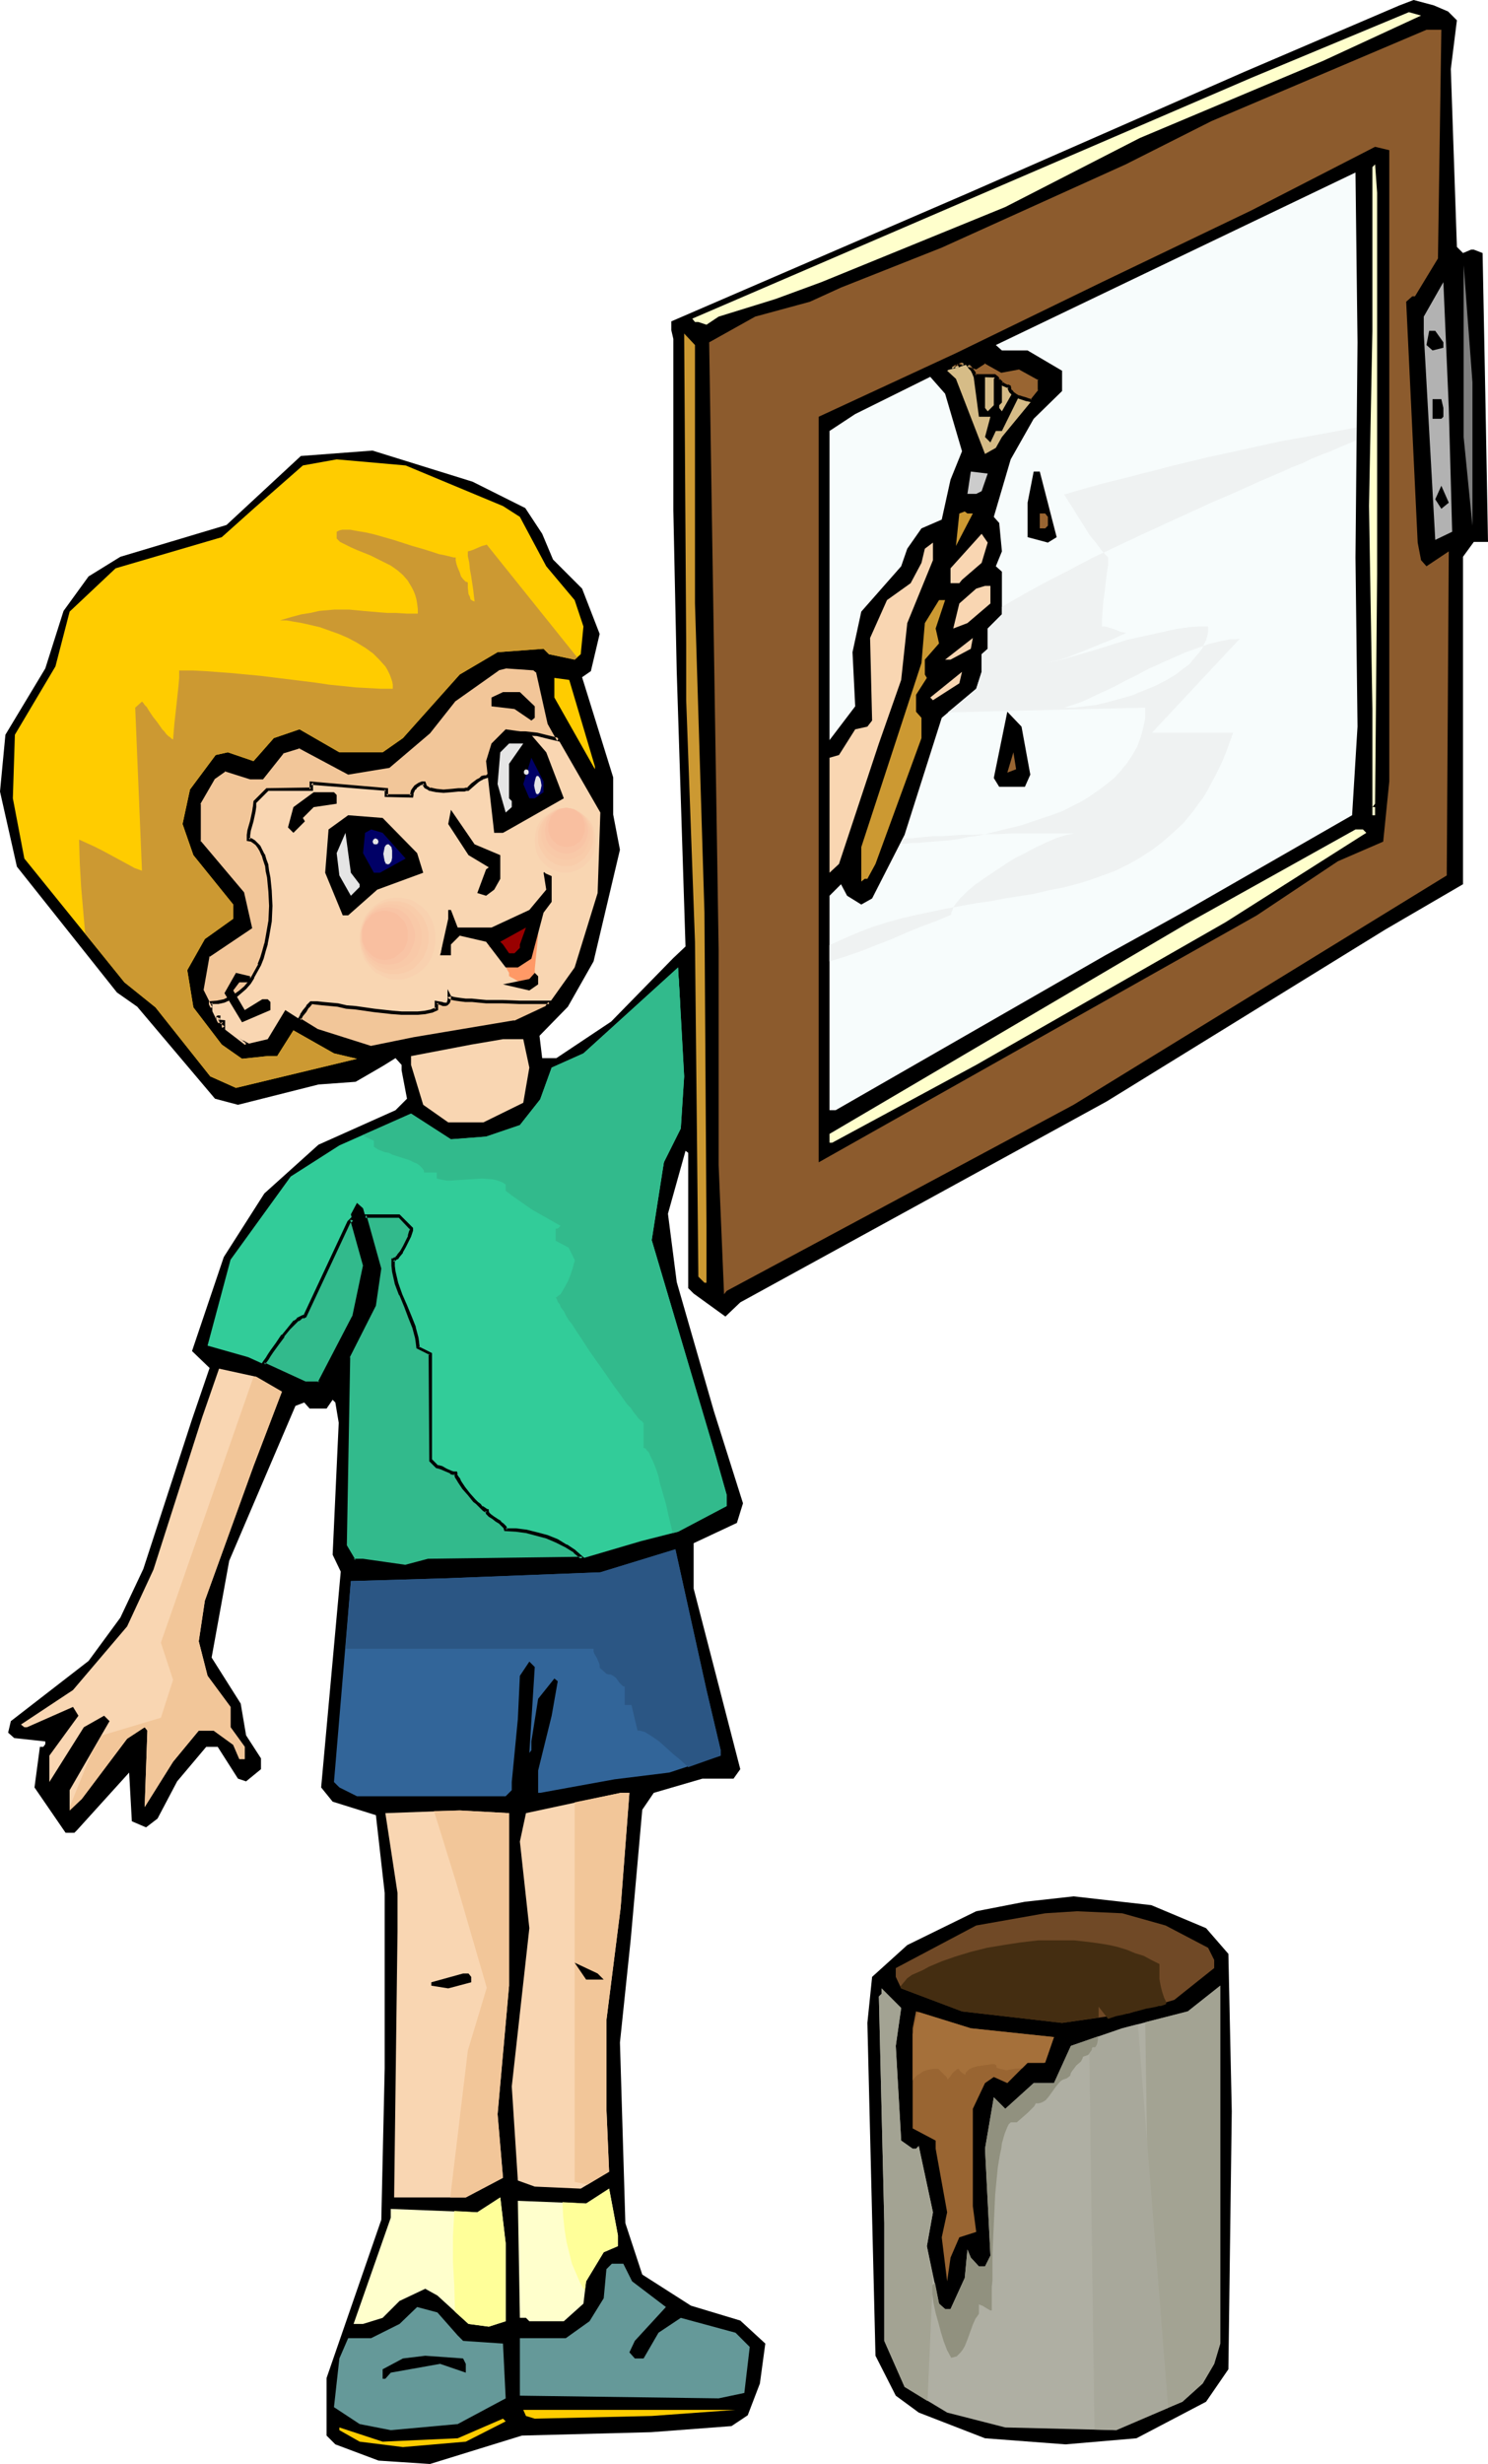 <?xml version="1.0" encoding="UTF-8" standalone="no"?>
<svg
   version="1.0"
   width="94.097mm"
   height="155.711mm"
   id="svg107"
   sodipodi:docname="Kid Painting 4.wmf"
   xmlns:inkscape="http://www.inkscape.org/namespaces/inkscape"
   xmlns:sodipodi="http://sodipodi.sourceforge.net/DTD/sodipodi-0.dtd"
   xmlns="http://www.w3.org/2000/svg"
   xmlns:svg="http://www.w3.org/2000/svg">
  <sodipodi:namedview
     id="namedview107"
     pagecolor="#ffffff"
     bordercolor="#000000"
     borderopacity="0.25"
     inkscape:showpageshadow="2"
     inkscape:pageopacity="0.0"
     inkscape:pagecheckerboard="0"
     inkscape:deskcolor="#d1d1d1"
     inkscape:document-units="mm" />
  <defs
     id="defs1">
    <pattern
       id="WMFhbasepattern"
       patternUnits="userSpaceOnUse"
       width="6"
       height="6"
       x="0"
       y="0" />
  </defs>
  <path
     style="fill:#000000;fill-opacity:1;fill-rule:evenodd;stroke:none"
     d="m 346.107,2.747 2.101,2.101 -1.454,11.635 1.454,42.498 1.454,1.454 1.939,-0.808 h 0.646 l 2.101,0.808 0.646,33.449 0.646,35.55 h -3.393 l -2.585,3.555 v 78.21 l -18.582,10.827 -66.571,41.044 -87.577,47.993 -3.555,3.393 -7.594,-5.494 -1.293,-1.293 v -32.318 l -0.646,-0.485 -4.201,15.028 2.101,16.321 8.887,30.864 6.948,21.976 -1.454,4.686 -10.341,4.848 v 10.827 l 11.149,43.145 -1.616,2.262 h -7.433 l -11.634,3.393 -2.747,4.04 -2.747,30.864 -2.585,24.723 1.293,43.145 4.04,12.281 11.634,7.433 11.795,3.555 5.979,5.494 -1.293,9.534 -2.908,7.595 -3.878,2.585 -19.228,1.454 -30.862,0.808 -21.975,6.787 -12.28,-0.808 -10.341,-3.878 -2.101,-2.101 v -13.735 l 13.088,-37.812 0.808,-36.196 v -41.852 l -2.101,-18.583 -10.341,-3.232 -2.747,-3.393 4.686,-51.548 -1.939,-4.04 1.454,-31.51 -0.808,-4.848 -0.646,-0.646 -1.454,2.101 h -4.04 l -1.293,-1.454 -2.101,0.808 -15.835,37.004 -4.201,23.108 6.948,10.988 1.293,7.595 3.555,5.494 v 2.585 l -3.555,2.909 -1.939,-0.646 -4.847,-7.595 h -2.747 l -6.948,8.241 -4.686,8.888 -2.747,2.101 -3.393,-1.454 -0.646,-11.635 -12.442,13.735 -0.646,0.646 h -2.101 l -7.433,-10.827 1.293,-9.695 h 0.808 l 0.485,-0.646 v -0.646 l -7.433,-0.808 -1.454,-1.293 0.646,-2.747 18.582,-14.382 7.594,-10.342 5.494,-11.635 11.634,-35.712 4.201,-12.281 -4.201,-4.04 7.594,-22.461 9.695,-15.19 12.927,-11.635 18.42,-8.241 2.747,-2.747 -1.293,-6.787 v -1.293 l -1.454,-1.616 -2.585,1.616 -0.808,0.485 -6.14,3.555 -8.887,0.646 -19.228,4.848 -5.494,-1.454 L 32.801,240.448 27.954,237.054 4.04,206.998 0,189.062 l 1.293,-13.574 9.533,-15.836 4.363,-13.735 5.979,-8.241 7.594,-4.686 25.368,-7.595 17.774,-16.482 17.128,-1.293 23.914,7.433 12.603,6.302 4.04,6.14 2.585,6.14 6.948,6.948 4.201,10.827 -2.101,8.888 -2.101,1.454 7.433,23.915 v 8.888 l 1.616,8.403 -6.302,26.663 -6.14,10.827 -6.786,6.948 0.646,5.333 h 3.393 l 13.088,-8.726 14.865,-15.19 2.908,-2.747 -2.101,-65.768 -0.808,-38.459 V 80.957 l -0.485,-2.101 V 76.756 L 231.546,46.053 297.471,17.129 334.473,1.293 337.866,0 342.714,1.293 Z"
     id="path1" />
  <path
     style="fill:#ffffcc;fill-opacity:1;fill-rule:evenodd;stroke:none"
     d="m 316.215,14.543 -43.789,18.421 -32.155,16.482 -43.95,17.937 -10.988,4.04 -13.573,4.201 -2.908,1.939 -1.939,-0.646 h -0.808 l -0.646,-0.808 133.628,-57.526 37.648,-15.674 2.908,0.808 z"
     id="path2" />
  <path
     style="fill:#8c5b2d;fill-opacity:1;fill-rule:evenodd;stroke:none"
     d="m 343.683,61.728 -5.494,9.049 h -0.646 l -1.454,1.293 2.747,57.526 0.808,4.201 1.293,1.454 5.332,-3.555 -0.485,77.402 -89.193,54.779 -82.891,44.438 -0.646,0.808 -1.293,-30.864 v -51.386 l -2.262,-145.109 10.988,-6.14 13.088,-3.555 7.433,-3.393 24.076,-9.534 L 269.033,39.267 289.554,28.925 340.937,7.11 h 3.555 z"
     id="path3" />
  <path
     style="fill:#000000;fill-opacity:1;fill-rule:evenodd;stroke:none"
     d="m 332.05,118.608 v 68.03 l -1.454,14.382 -10.826,4.686 -19.39,12.927 -104.705,58.981 V 99.54 l 32.801,-15.19 34.902,-16.967 35.709,-17.129 29.569,-15.19 3.393,0.808 z"
     id="path4" />
  <path
     style="fill:#ffffcc;fill-opacity:1;fill-rule:evenodd;stroke:none"
     d="m 329.141,116.669 v 20.522 l -0.485,54.779 -0.646,0.808 h 0.646 v 1.939 H 328.01 V 169.347 L 327.202,120.87 328.01,79.018 V 39.913 l 0.646,-0.646 0.485,6.787 z"
     id="path5" />
  <path
     style="fill:#f7fcfc;fill-opacity:1;fill-rule:evenodd;stroke:none"
     d="m 323.97,133.151 0.485,40.398 -1.293,21.168 -40.557,23.269 -18.42,10.18 -64.471,37.004 h -1.454 v -51.224 l 2.747,-2.747 1.454,2.747 3.393,2.101 2.585,-1.454 7.756,-15.19 8.887,-27.955 8.241,-6.948 1.293,-4.04 v -4.201 l 1.454,-1.293 v -4.848 l 3.393,-3.393 v -10.18 l -1.454,-1.293 1.454,-3.555 -0.646,-6.787 -1.293,-1.454 4.04,-13.735 5.494,-9.695 6.786,-6.625 v -4.848 l -8.241,-4.848 h -6.14 l -1.454,-1.293 39.749,-19.068 46.212,-22.138 0.485,40.559 z"
     id="path6" />
  <path
     style="fill:#7f7f7f;fill-opacity:1;fill-rule:evenodd;stroke:none"
     d="m 351.924,125.556 -2.101,-21.168 V 63.344 l 2.101,27.955 z"
     id="path7" />
  <path
     style="fill:#b2b2b2;fill-opacity:1;fill-rule:evenodd;stroke:none"
     d="m 347.077,127.011 -4.04,1.939 -2.747,-49.285 v -4.04 l 4.686,-8.241 1.293,30.056 z"
     id="path8" />
  <path
     style="fill:#000000;fill-opacity:1;fill-rule:evenodd;stroke:none"
     d="m 344.976,81.765 v 1.293 l -2.585,0.646 -1.454,-1.293 0.646,-3.393 h 1.454 z"
     id="path9" />
  <path
     style="fill:#cc9932;fill-opacity:1;fill-rule:evenodd;stroke:none"
     d="m 166.106,124.102 v 20.037 l 2.262,73.847 0.485,74.655 v 13.735 h -0.485 l -1.454,-1.454 -0.808,-79.988 -2.101,-57.688 v -13.574 l -0.485,-74.009 2.585,2.747 z"
     id="path10" />
  <path
     style="fill:#d6bc87;fill-opacity:1;fill-rule:evenodd;stroke:none"
     d="m 235.424,86.451 4.04,2.101 4.201,-0.808 4.847,2.747 v 2.909 l -9.049,10.988 -1.454,2.585 -2.585,1.454 -6.948,-17.937 -2.101,-1.939 2.908,-2.101 4.04,1.293 z"
     id="path11" />
  <path
     style="fill:#000000;fill-opacity:1;fill-rule:evenodd;stroke:none"
     d="m 235.424,90.006 v 7.433 l 0.646,0.808 1.454,-1.454 v -6.302 l 0.485,-0.485 h 1.454 v 6.14 l -0.646,0.646 v 0.646 l 0.646,0.808 4.686,-8.241 h 0.808 l 0.646,0.485 -6.14,12.443 h -1.454 l -1.293,2.747 -1.293,-1.293 1.293,-4.848 h -2.747 l -1.454,-10.988 h 1.454 z"
     id="path12" />
  <path
     style="fill:#f7fcfc;fill-opacity:1;fill-rule:evenodd;stroke:none"
     d="m 229.93,107.781 -2.747,6.787 -2.101,9.534 -4.847,2.101 -3.393,4.848 -1.454,4.201 -9.533,10.827 -2.101,9.695 0.646,12.927 -6.14,8.08 v -73.847 l 6.14,-4.04 17.936,-8.888 3.555,4.04 z"
     id="path13" />
  <path
     style="fill:#000000;fill-opacity:1;fill-rule:evenodd;stroke:none"
     d="m 344.976,97.439 v 2.101 l -0.485,0.485 h -2.101 v -4.686 h 2.101 z"
     id="path14" />
  <path
     style="fill:#ffcc00;fill-opacity:1;fill-rule:evenodd;stroke:none"
     d="m 120.216,120.87 4.04,2.585 6.302,11.796 6.786,8.08 2.101,6.302 -0.646,6.625 -1.454,1.293 -6.14,-1.293 -1.293,-1.293 -10.988,0.808 -9.049,5.332 -13.573,15.19 -4.847,3.393 H 81.114 l -9.533,-5.494 -6.14,2.101 -3.555,4.04 -1.293,1.454 -6.14,-2.101 -2.908,0.646 -6.14,8.241 -1.777,8.241 2.585,7.433 9.533,11.796 v 3.393 l -6.786,4.848 -4.201,7.433 1.454,8.888 6.786,8.888 4.847,3.393 6.14,-0.646 h 2.262 l 3.878,-6.14 9.695,5.494 5.494,1.293 -28.923,6.948 -6.14,-2.747 -13.088,-16.482 -7.433,-5.979 -23.914,-29.571 -2.747,-14.382 0.485,-15.19 9.695,-16.321 3.393,-13.089 10.988,-10.342 25.368,-7.433 7.594,-6.787 11.795,-10.342 8.079,-1.454 16.481,1.454 z"
     id="path15" />
  <path
     style="fill:#cccccc;fill-opacity:1;fill-rule:evenodd;stroke:none"
     d="m 234.616,117.315 -1.293,0.646 h -2.101 l 0.808,-5.333 4.04,0.485 z"
     id="path16" />
  <path
     style="fill:#000000;fill-opacity:1;fill-rule:evenodd;stroke:none"
     d="m 252.552,128.303 -2.101,1.293 -4.847,-1.293 v -8.241 l 1.454,-7.433 h 1.454 z"
     id="path17" />
  <path
     style="fill:#000000;fill-opacity:1;fill-rule:evenodd;stroke:none"
     d="m 344.491,121.517 -1.454,-2.262 1.454,-3.232 1.777,4.04 z"
     id="path18" />
  <path
     style="fill:#cc9932;fill-opacity:1;fill-rule:evenodd;stroke:none"
     d="m 232.515,122.648 -4.04,7.756 0.808,-7.756 1.293,-0.485 0.646,0.485 z"
     id="path19" />
  <path
     style="fill:#996532;fill-opacity:1;fill-rule:evenodd;stroke:none"
     d="m 250.451,123.456 v 2.101 l -0.646,0.646 h -1.293 v -3.555 h 1.293 z"
     id="path20" />
  <path
     style="fill:#f9d6b2;fill-opacity:1;fill-rule:evenodd;stroke:none"
     d="m 234.616,134.444 -4.686,4.04 -0.646,0.808 h -2.101 v -3.555 l 7.433,-8.241 1.454,2.101 z"
     id="path21" />
  <path
     style="fill:#f9d6b2;fill-opacity:1;fill-rule:evenodd;stroke:none"
     d="m 216.842,148.825 -1.454,13.574 -5.332,15.19 -9.533,28.763 -2.262,2.101 v -27.47 l 2.262,-0.646 3.878,-6.14 2.908,-0.646 1.131,-1.454 -0.485,-19.714 4.04,-9.049 5.655,-4.04 2.585,-4.848 0.808,-3.393 1.939,-1.454 v 4.201 z"
     id="path22" />
  <path
     style="fill:#f9d6b2;fill-opacity:1;fill-rule:evenodd;stroke:none"
     d="m 236.717,144.139 -5.494,4.686 -3.393,1.293 1.454,-5.979 4.04,-3.555 2.101,-0.646 h 1.293 z"
     id="path23" />
  <path
     style="fill:#cc9932;fill-opacity:1;fill-rule:evenodd;stroke:none"
     d="m 223.628,150.118 0.808,3.555 -3.393,3.878 v 3.555 l 0.485,0.808 -2.585,4.04 v 4.04 l 1.293,1.454 v 4.848 l -10.988,30.056 -1.939,3.555 h -0.646 l -0.808,0.646 v -8.241 l 14.381,-43.953 0.808,-9.534 3.393,-5.494 h 1.454 z"
     id="path24" />
  <path
     style="fill:#f9d6b2;fill-opacity:1;fill-rule:evenodd;stroke:none"
     d="m 227.183,157.551 h -1.293 l 6.625,-5.171 -0.485,2.585 z"
     id="path25" />
  <path
     style="fill:#f9d6b2;fill-opacity:1;fill-rule:evenodd;stroke:none"
     d="m 128.619,160.46 2.585,12.281 12.28,21.33 -0.646,19.229 -5.494,17.775 -6.786,9.534 -7.594,3.555 -23.914,4.04 -10.341,2.101 -12.927,-4.201 -7.594,-4.848 -4.201,6.948 -5.494,1.293 -6.14,-4.686 -4.04,-8.241 1.293,-8.403 10.18,-6.625 -1.939,-8.241 -10.341,-12.281 v -9.049 l 3.555,-6.14 2.585,-2.101 6.14,2.101 h 2.908 l 4.686,-6.14 4.201,-1.293 11.634,6.14 9.695,-1.454 9.533,-8.08 6.14,-7.756 10.341,-7.433 1.939,-0.646 6.948,0.646 z"
     id="path26" />
  <path
     style="fill:#ff9966;fill-opacity:1;fill-rule:evenodd;stroke:none"
     d="m 116.5,226.228 h 1.293 l 0.485,0.646 0.485,0.808 1.454,1.778 0.485,0.97 0.485,1.131 0.485,0.808 v 0.808 h 0.162 l 0.162,0.162 0.646,0.323 0.808,0.485 0.808,0.485 0.969,0.162 0.808,0.162 h 0.323 l 0.162,-0.162 0.162,-0.162 v -0.323 l 0.969,-0.162 0.162,-1.454 v -1.293 l 0.323,-3.232 0.323,-3.07 0.162,-1.616 v -1.454 l -0.162,0.323 -0.323,0.162 -0.485,0.323 -0.646,0.808 -0.808,0.808 -0.485,0.323 -0.485,0.323 -0.969,0.323 -1.131,0.162 -4.524,0.162 -1.131,0.162 z"
     id="path27" />
  <path
     style="fill:#f2c699;fill-opacity:1;fill-rule:evenodd;stroke:none"
     d="m 53.322,245.619 v -1.616 h -1.293 l -0.162,-0.162 0.162,-0.646 0.162,-0.323 h 0.162 v 0.162 l -0.162,0.323 -0.162,0.646 0.323,0.808 z m -2.908,-4.848 v -1.293 l 1.616,-0.162 1.616,-0.323 1.293,-0.485 1.293,-0.646 1.293,-0.97 0.969,-0.97 1.131,-1.131 0.808,-1.454 0.808,-1.454 0.808,-1.454 0.485,-1.616 0.646,-1.616 0.485,-1.778 0.323,-1.778 0.485,-3.555 0.162,-3.717 v -3.393 l -0.162,-1.778 -0.162,-1.616 -0.323,-1.454 -0.323,-1.454 -0.323,-1.293 -0.485,-1.293 -0.485,-0.97 -0.485,-0.808 -0.646,-0.808 -0.485,-0.485 -0.646,-0.323 -0.808,-0.162 0.162,-1.131 0.162,-1.131 0.485,-2.262 0.646,-2.262 0.162,-0.97 v -1.293 l 1.454,-1.454 1.454,-1.454 h 10.503 v -1.616 l 17.936,1.616 v 1.454 H 98.403 v -0.646 l 0.162,-0.485 0.323,-0.485 0.485,-0.485 0.808,-0.646 0.646,-0.162 0.485,-0.162 0.162,0.646 0.323,0.323 0.485,0.323 0.485,0.323 0.808,0.162 0.808,0.162 h 1.616 1.939 l 1.616,-0.162 0.808,-0.162 h 0.646 0.485 0.323 l 1.131,-1.131 1.131,-0.97 0.646,-0.323 0.485,-0.323 0.646,-0.323 h 0.485 l 1.454,-1.454 0.162,-0.646 0.323,-0.646 0.485,-0.97 1.131,-1.939 0.485,-1.131 0.323,-1.131 0.162,-0.97 1.454,-1.616 h 1.616 l 1.616,0.162 2.908,0.323 2.585,0.485 2.424,0.646 -2.262,-3.878 -2.585,-12.281 -0.808,-0.646 -6.948,-0.646 -1.939,0.646 -10.341,7.433 -6.14,7.756 -9.533,8.08 -9.695,1.454 -11.634,-6.14 -4.201,1.293 -4.686,6.14 h -2.908 l -6.14,-2.101 -2.585,2.101 -3.555,6.14 v 9.049 l 10.341,12.281 1.939,8.241 -10.18,6.625 -1.293,8.403 z m 21.167,2.747 0.485,-0.97 0.646,-0.97 0.808,-1.131 0.808,-0.97 h 1.293 l 1.616,0.162 1.616,0.162 1.939,0.323 1.939,0.323 2.262,0.323 4.363,0.646 4.524,0.485 h 2.101 l 2.101,0.162 1.777,-0.162 1.777,-0.162 1.454,-0.162 1.293,-0.485 v -1.616 l 1.131,0.162 0.485,0.162 h 0.485 0.323 l 0.323,-0.323 0.162,-0.162 v -0.485 l 0.162,-0.323 v -0.485 l 0.162,0.162 0.485,0.162 0.808,0.162 0.969,0.162 1.454,0.162 1.454,0.162 h 1.616 l 1.777,0.162 3.878,0.162 h 4.04 l 3.878,0.162 h 1.616 1.777 l -0.808,1.131 -7.594,3.555 -23.914,4.04 -10.341,2.101 -12.927,-4.201 z m -12.603,5.979 -1.131,-0.646 -0.969,-0.646 1.616,1.293 z"
     id="path28" />
  <path
     style="fill:#000000;fill-opacity:1;fill-rule:evenodd;stroke:none"
     d="m 53.807,246.265 v -2.585 l -1.777,-0.162 0.323,0.162 -0.162,-0.162 0.162,0.485 0.162,-0.646 v -0.323 l -0.162,0.162 h 0.162 -0.323 0.162 l -0.485,-0.323 v 0.162 -0.162 l -0.162,0.485 -0.162,0.808 0.485,0.808 1.777,1.293 -0.162,-1.131 -1.131,-0.808 0.162,0.162 -0.323,-0.646 v 0.323 l 0.162,-0.646 0.162,-0.485 v -0.485 h -0.646 l -0.323,0.162 v 0.323 l -0.162,0.808 0.323,0.485 h 1.454 l -0.323,-0.323 v 1.616 l 0.646,-0.485 z"
     id="path29" />
  <path
     style="fill:#000000;fill-opacity:1;fill-rule:evenodd;stroke:none"
     d="m 50.737,242.387 v -2.909 l -0.323,0.323 h 1.616 0.162 l 1.454,-0.323 1.454,-0.646 v 0 l 1.293,-0.646 h 0.162 l 1.131,-0.97 v 0 l 1.131,-0.97 1.131,-1.293 v 0 l 0.808,-1.293 v -0.162 l 0.808,-1.454 0.808,-1.454 v 0 l 0.646,-1.616 0.485,-1.778 0.485,-1.616 v -0.162 l 0.323,-1.616 0.646,-3.717 v 0 l 0.162,-3.717 -0.162,-3.393 v -0.162 l -0.162,-1.616 -0.162,-1.616 -0.323,-1.616 -0.162,-1.293 v -0.162 l -0.485,-1.293 -0.323,-1.131 -0.162,-0.162 -0.485,-0.97 v 0 l -0.485,-0.97 v 0 l -0.646,-0.646 -0.646,-0.646 -0.808,-0.485 h -0.646 l 0.323,0.323 v -1.131 0.162 l 0.162,-1.131 v 0 l 0.646,-2.262 0.485,-2.262 v 0 l 0.162,-1.131 v 0 -1.293 0.323 l 1.454,-1.454 1.454,-1.454 h -0.323 10.988 v -1.939 l -0.485,0.485 17.936,1.454 -0.323,-0.323 v 1.778 l 6.786,0.162 0.162,-0.97 -0.162,0.162 0.323,-0.646 0.162,-0.485 v 0.162 l 0.485,-0.485 h -0.162 l 0.969,-0.646 h -0.162 l 0.646,-0.162 h -0.162 0.646 l -0.485,-0.323 0.162,0.646 0.323,0.485 0.646,0.323 0.485,0.323 h 0.162 l 0.646,0.162 v 0 l 0.808,0.162 h 0.162 l 1.616,0.162 1.939,-0.162 1.616,-0.162 h 0.162 0.646 0.646 l 0.485,-0.162 v 0 h 0.485 l 1.293,-1.131 1.131,-0.97 v 0 l 0.485,-0.323 0.646,-0.323 h -0.162 l 0.646,-0.162 h -0.162 l 0.646,-0.162 1.616,-1.616 0.323,-0.646 h -0.162 l 0.323,-0.646 0.485,-0.97 v 0.162 l 1.131,-2.101 v 0 l 0.485,-1.131 h 0.162 l 0.323,-1.131 v -1.131 0.162 l 1.454,-1.454 -0.323,0.162 h 1.616 v 0 l 1.454,0.162 2.908,0.162 2.585,0.646 v 0 l 3.393,0.808 -2.747,-4.686 0.162,0.162 -2.747,-12.443 -0.969,-0.808 -7.11,-0.646 -2.101,0.646 -10.503,7.433 -6.14,7.756 v 0 l -9.533,8.08 h 0.162 l -9.533,1.454 h 0.162 l -11.795,-6.302 -4.363,1.454 -4.847,6.14 0.323,-0.162 h -2.908 0.162 l -6.302,-1.939 -2.908,2.101 -3.555,6.464 v 9.049 l 10.503,12.443 -0.162,-0.162 1.939,8.403 0.162,-0.485 -10.341,6.787 -1.454,8.564 2.908,5.817 v -1.778 l -2.101,-4.201 v 0.162 l 1.454,-8.241 -0.162,0.323 10.341,-6.948 -1.939,-8.564 -10.503,-12.443 0.162,0.323 v -9.049 l -0.162,0.162 3.555,-6.14 -0.162,0.162 2.747,-1.939 h -0.323 l 6.14,1.939 h 3.07 l 5.009,-6.302 -0.323,0.162 4.201,-1.293 h -0.323 l 11.795,6.302 9.856,-1.616 9.695,-8.241 6.14,-7.756 -0.162,0.162 10.503,-7.433 h -0.162 l 1.939,-0.485 h -0.162 l 6.948,0.485 h -0.323 l 0.808,0.646 -0.162,-0.162 2.747,12.281 2.262,4.04 0.485,-0.646 -2.585,-0.646 v 0 l -2.585,-0.646 -2.908,-0.323 h -1.454 -0.162 -1.777 l -1.616,1.778 -0.162,1.131 v 0 l -0.323,0.97 v 0 l -0.485,1.131 v 0 l -1.131,1.939 v 0 l -0.485,0.808 -0.323,0.97 -0.162,0.646 0.162,-0.323 -1.454,1.454 h 0.162 -0.646 l -0.646,0.162 -0.485,0.485 -0.646,0.323 v 0 l -1.293,0.97 -1.131,1.131 0.323,-0.162 h -0.323 v 0 l -0.646,0.162 h -0.646 -0.646 v 0 l -1.616,0.162 -1.939,0.162 -1.616,-0.162 v 0 l -0.808,-0.162 v 0 l -0.646,-0.162 v 0.162 l -0.485,-0.323 v 0 l -0.485,-0.323 0.162,0.162 -0.323,-0.485 0.162,0.162 -0.323,-0.808 h -0.808 l -0.808,0.323 -0.969,0.646 -0.485,0.646 -0.323,0.485 -0.162,0.646 -0.162,0.646 0.485,-0.323 h -6.14 l 0.485,0.323 v -1.778 l -18.743,-1.616 v 1.939 l 0.323,-0.485 -10.664,0.162 -1.454,1.454 -1.616,1.616 -0.162,1.454 v -0.162 l -0.162,1.131 v 0 l -0.485,2.262 -0.646,2.262 v 0 l -0.162,1.131 v 0 1.454 l 0.969,0.162 v 0 l 0.485,0.323 v 0 l 0.646,0.485 v 0 l 0.485,0.646 v 0 l 0.485,0.808 v 0 l 0.485,1.131 v -0.162 l 0.323,1.131 0.485,1.454 v -0.162 l 0.162,1.454 0.323,1.454 0.162,1.778 0.162,1.616 v 0 l 0.162,3.393 -0.162,3.717 v -0.162 l -0.646,3.717 -0.323,1.778 v -0.162 l -0.485,1.778 -0.485,1.616 -0.646,1.616 h 0.162 l -0.808,1.454 -0.808,1.454 v 0 l -0.808,1.293 v 0 l -0.969,1.131 -1.131,0.97 v 0 l -1.131,0.808 v 0 l -1.293,0.808 v -0.162 l -1.293,0.646 -1.616,0.323 v 0 l -1.939,0.162 v 1.616 l 0.808,-0.162 z"
     id="path30" />
  <path
     style="fill:#000000;fill-opacity:1;fill-rule:evenodd;stroke:none"
     d="m 71.742,243.195 0.162,0.485 0.485,-0.97 v 0 l 0.808,-0.97 0.646,-1.131 v 0.162 l 0.808,-0.97 h -0.323 l 1.293,0.162 v 0 l 1.454,0.162 1.777,0.162 1.777,0.162 2.101,0.485 2.101,0.162 4.524,0.646 4.363,0.485 h 0.162 l 2.101,0.162 h 2.101 1.777 v 0 l 1.777,-0.162 1.454,-0.323 h 0.162 l 1.454,-0.646 v -1.778 l -0.323,0.323 1.131,0.323 H 105.351 l 0.485,0.162 h 0.646 l 0.485,-0.162 0.485,-0.485 0.162,-0.323 0.162,-0.808 v -0.485 l -0.808,0.162 0.162,0.162 0.162,0.162 0.646,0.323 v 0 l 0.808,0.162 1.131,0.162 1.293,0.162 h 1.454 0.162 l 1.616,0.162 1.777,0.162 h 3.878 l 4.04,0.162 h 3.878 1.616 1.777 l -0.323,-0.485 -0.808,1.131 0.162,-0.162 -7.594,3.555 0.162,-0.162 -24.076,4.04 -10.341,2.101 h 0.162 l -12.765,-4.04 v 0 l -4.201,-2.585 -0.646,0.323 4.524,2.909 13.088,4.201 10.341,-2.101 24.076,-4.04 7.756,-3.555 1.131,-1.939 h -2.424 -1.616 -3.878 l -4.04,-0.162 h -3.878 l -1.777,-0.162 -1.616,-0.162 v 0 h -1.454 l -1.293,-0.162 -1.131,-0.162 -0.808,-0.162 h 0.162 l -0.646,-0.162 h 0.162 v 0 0 l -0.808,-1.616 v 2.262 0 0.323 l -0.162,0.323 0.162,-0.162 -0.162,0.323 v 0 l -0.162,0.323 0.162,-0.162 h -0.485 0.162 -0.485 0.162 l -0.485,-0.162 -1.777,-0.323 v 2.101 l 0.323,-0.485 -1.293,0.485 h 0.162 l -1.616,0.323 -1.616,0.162 v 0 h -1.777 -2.101 l -2.101,-0.162 v 0 l -4.363,-0.485 -4.524,-0.646 -2.101,-0.162 -2.101,-0.485 -1.777,-0.162 -1.777,-0.162 -1.454,-0.162 h -0.162 -1.454 l -0.969,0.97 v 0.162 l -0.808,0.97 -0.646,0.97 v 0.162 l -0.646,1.131 z"
     id="path31" />
  <path
     style="fill:#000000;fill-opacity:1;fill-rule:evenodd;stroke:none"
     d="m 59.947,249.497 -1.777,-0.97 H 58.008 l -0.969,-0.646 -0.485,0.646 1.939,1.454 1.454,-0.485 -1.131,-0.485 -0.323,0.162 h 0.323 l -1.777,-1.293 -0.485,0.646 1.131,0.646 v 0 l 0.969,0.646 0.162,-0.808 z"
     id="path32" />
  <path
     style="fill:#f9d6b2;fill-opacity:1;fill-rule:evenodd;stroke:none"
     d="m 222.982,167.247 -0.646,-0.646 7.594,-6.14 -0.646,2.747 z"
     id="path33" />
  <path
     style="fill:#ffcc00;fill-opacity:1;fill-rule:evenodd;stroke:none"
     d="m 142.192,183.083 v 0.646 l -9.695,-17.129 v -4.686 l 3.555,0.485 z"
     id="path34" />
  <path
     style="fill:#000000;fill-opacity:1;fill-rule:evenodd;stroke:none"
     d="m 127.811,168.701 v 2.747 l -0.808,0.646 -4.04,-2.747 -5.494,-0.646 v -2.101 l 2.747,-1.293 h 4.04 z"
     id="path35" />
  <path
     style="fill:#000000;fill-opacity:1;fill-rule:evenodd;stroke:none"
     d="m 246.25,185.022 -1.293,2.909 h -6.14 l -1.293,-2.101 3.232,-15.836 3.393,3.555 z"
     id="path36" />
  <path
     style="fill:#000000;fill-opacity:1;fill-rule:evenodd;stroke:none"
     d="m 130.558,179.689 4.201,10.988 -13.088,7.433 -1.454,0.808 h -2.101 l -1.939,-17.129 1.293,-4.201 3.393,-3.393 5.655,0.808 z"
     id="path37" />
  <path
     style="fill:#e5e5e5;fill-opacity:1;fill-rule:evenodd;stroke:none"
     d="m 121.671,182.436 v 8.241 l 0.646,0.646 v 1.454 l -1.454,1.293 -1.939,-6.787 0.646,-7.595 2.101,-2.101 h 3.393 z"
     id="path38" />
  <path
     style="fill:#996532;fill-opacity:1;fill-rule:evenodd;stroke:none"
     d="m 240.756,184.537 1.454,-4.848 0.646,4.04 z"
     id="path39" />
  <path
     style="fill:#000066;fill-opacity:1;fill-rule:evenodd;stroke:none"
     d="m 129.911,189.223 -2.101,1.454 h -1.293 l -1.454,-3.393 1.939,-6.302 2.908,5.656 z"
     id="path40" />
  <path
     style="fill:#000000;fill-opacity:1;fill-rule:evenodd;stroke:none"
     d="m 80.467,189.87 v 2.101 l -5.494,0.808 -2.585,2.585 0.485,0.808 -2.747,2.747 -1.293,-1.293 1.293,-4.848 4.847,-3.555 h 4.847 z"
     id="path41" />
  <path
     style="fill:#000000;fill-opacity:1;fill-rule:evenodd;stroke:none"
     d="m 119.57,204.251 v 5.656 l -1.454,2.585 -1.939,1.454 -2.101,-0.646 2.101,-5.656 0.646,-0.485 -4.847,-2.909 -4.847,-7.433 0.646,-3.393 5.655,8.241 z"
     id="path42" />
  <path
     style="fill:#000000;fill-opacity:1;fill-rule:evenodd;stroke:none"
     d="m 99.696,203.766 1.454,4.686 -10.988,4.04 -6.948,6.14 h -1.293 l -4.201,-10.18 0.808,-10.342 4.686,-3.393 8.241,0.646 z"
     id="path43" />
  <path
     style="fill:#000066;fill-opacity:1;fill-rule:evenodd;stroke:none"
     d="m 96.949,205.059 -6.14,3.393 h -1.454 l -2.585,-4.686 0.485,-4.848 1.454,-0.808 2.747,0.808 z"
     id="path44" />
  <path
     style="fill:#ffffcc;fill-opacity:1;fill-rule:evenodd;stroke:none"
     d="m 326.556,198.919 -33.609,21.33 -59.623,34.096 -34.417,18.583 h -0.646 v -2.101 l 85.153,-50.093 40.557,-22.623 h 1.777 z"
     id="path45" />
  <path
     style="fill:#e5e5e5;fill-opacity:1;fill-rule:evenodd;stroke:none"
     d="m 85.961,211.2 v 0.646 l -2.101,2.101 -2.747,-4.848 -0.646,-5.333 2.101,-4.848 1.293,9.534 z"
     id="path46" />
  <path
     style="fill:#000000;fill-opacity:1;fill-rule:evenodd;stroke:none"
     d="m 131.85,215.401 -1.939,2.585 -2.908,10.988 -3.232,2.101 h -2.908 l -4.686,-6.14 -6.302,-1.454 -2.101,2.101 v 2.585 h -2.585 l 1.939,-8.726 v -2.101 h 0.646 l 1.616,4.201 h 8.079 l 9.049,-4.201 4.04,-4.848 -0.646,-4.04 1.293,-1.293 0.646,0.485 z"
     id="path47" />
  <path
     style="fill:#990000;fill-opacity:1;fill-rule:evenodd;stroke:none"
     d="m 124.256,226.389 -1.293,1.293 h -1.293 l -1.454,-2.101 -0.646,-0.646 6.14,-3.393 -1.454,4.04 z"
     id="path48" />
  <path
     style="fill:#32cc99;fill-opacity:1;fill-rule:evenodd;stroke:none"
     d="m 162.712,269.534 -4.04,8.08 -2.908,18.583 15.189,51.224 2.747,9.695 v 2.585 l -11.634,6.14 -8.887,2.262 -13.734,4.04 -37.002,0.646 -5.494,1.454 -10.18,-1.454 H 84.507 l -1.939,-3.555 0.646,-45.084 6.14,-12.281 1.454,-8.888 -4.04,-14.382 -1.454,-1.293 -1.454,2.747 3.393,12.281 -2.747,12.119 -8.079,15.836 h -3.555 l -13.573,-6.14 -9.695,-2.747 5.494,-20.522 14.381,-19.876 11.634,-7.433 17.128,-7.595 9.533,6.14 8.402,-0.646 8.079,-2.747 4.847,-6.14 2.747,-7.595 7.594,-3.393 22.621,-20.522 1.454,26.016 z"
     id="path49" />
  <path
     style="fill:#000000;fill-opacity:1;fill-rule:evenodd;stroke:none"
     d="m 59.785,234.63 h -2.585 l -1.454,1.939 2.747,4.686 4.201,-2.585 h 1.293 l 0.646,0.646 v 1.939 l -6.786,2.909 -4.201,-6.948 2.747,-4.848 3.393,0.808 z"
     id="path50" />
  <path
     style="fill:#000000;fill-opacity:1;fill-rule:evenodd;stroke:none"
     d="m 128.619,235.115 -2.101,1.454 -6.302,-1.454 6.302,-1.293 1.293,-1.454 0.808,0.808 z"
     id="path51" />
  <path
     style="fill:#f9d6b2;fill-opacity:1;fill-rule:evenodd;stroke:none"
     d="m 126.518,254.991 -1.454,8.403 -9.533,4.686 h -8.402 l -5.979,-4.201 -2.908,-9.534 v -2.101 l 14.381,-2.747 7.594,-1.293 h 4.847 z"
     id="path52" />
  <path
     style="fill:#f9d6b2;fill-opacity:1;fill-rule:evenodd;stroke:none"
     d="m 67.379,332.393 -6.786,17.775 -11.634,32.157 -1.454,9.695 2.101,8.241 5.494,7.433 v 4.848 l 3.393,4.686 v 2.909 h -1.293 l -1.454,-3.393 -4.686,-3.393 h -3.555 l -6.14,7.433 -6.786,10.827 0.646,-18.26 -0.646,-0.808 -4.201,2.747 -10.826,14.382 -2.908,2.747 v -4.848 l 9.533,-16.482 -1.293,-1.293 -4.847,2.747 -8.241,13.089 v -6.302 l 6.948,-9.534 -1.293,-2.101 -10.988,4.848 H 5.817 l -0.808,-0.646 12.442,-8.241 12.927,-15.19 6.302,-13.574 11.634,-36.358 4.04,-11.635 8.887,1.939 z"
     id="path53" />
  <path
     style="fill:#326599;fill-opacity:1;fill-rule:evenodd;stroke:none"
     d="m 172.246,418.036 v 1.293 l -12.28,4.04 -13.088,1.616 -17.774,3.232 h -0.485 v -5.332 l 3.232,-13.089 1.454,-8.241 -0.808,-0.646 -3.878,4.848 -1.616,10.18 v 2.101 l -0.485,0.646 1.293,-20.522 -1.293,-1.293 -2.262,3.393 -0.485,10.342 -1.454,15.028 v 1.939 l -1.454,1.454 H 85.315 l -4.201,-2.101 -1.293,-1.293 4.04,-47.993 22.137,-0.646 37.487,-1.454 17.936,-5.494 7.433,33.611 z"
     id="path54" />
  <path
     style="fill:#f9d6b2;fill-opacity:1;fill-rule:evenodd;stroke:none"
     d="m 148.332,455.687 -3.393,26.824 v 21.168 l 0.646,15.028 -6.786,4.04 -10.988,-0.485 -4.04,-1.454 -1.454,-22.461 4.201,-37.812 -2.262,-20.684 1.454,-6.787 22.621,-4.848 h 2.101 z"
     id="path55" />
  <path
     style="fill:#f2c699;fill-opacity:1;fill-rule:evenodd;stroke:none"
     d="m 137.344,430.479 v 90.653 l 3.07,0.646 5.171,-3.07 -0.646,-15.028 v -21.168 l 3.393,-26.824 2.101,-27.47 h -2.101 z"
     id="path56" />
  <path
     style="fill:#f9d6b2;fill-opacity:1;fill-rule:evenodd;stroke:none"
     d="m 121.671,474.27 -2.747,30.702 1.293,15.19 -8.887,4.686 H 94.202 l 0.808,-63.667 v -9.049 l -2.908,-19.068 17.774,-0.646 11.795,0.646 z"
     id="path57" />
  <path
     style="fill:#000000;fill-opacity:1;fill-rule:evenodd;stroke:none"
     d="m 288.261,460.535 5.332,6.14 0.808,37.651 -0.808,61.566 -5.332,7.756 -16.643,8.726 -16.966,1.454 -19.228,-1.454 -15.835,-6.14 -5.494,-4.04 -4.847,-9.534 -1.939,-79.503 1.131,-10.988 8.402,-7.595 16.481,-8.08 11.634,-2.262 11.634,-1.293 18.582,2.101 z"
     id="path58" />
  <path
     style="fill:#704926;fill-opacity:1;fill-rule:evenodd;stroke:none"
     d="m 278.566,459.888 10.18,5.333 1.454,2.909 v 1.939 l -9.533,7.595 -10.988,3.232 -15.835,2.262 -23.914,-2.747 -14.542,-5.494 -1.293,-2.747 v -2.101 l 19.228,-10.18 16.481,-2.909 7.594,-0.485 10.826,0.485 z"
     id="path59" />
  <path
     style="fill:#000000;fill-opacity:1;fill-rule:evenodd;stroke:none"
     d="m 144.292,472.816 h -4.201 l -2.747,-4.04 5.494,2.585 z"
     id="path60" />
  <path
     style="fill:#000000;fill-opacity:1;fill-rule:evenodd;stroke:none"
     d="m 112.622,472.169 v 1.293 l -5.494,1.454 -4.04,-0.646 v -0.808 l 7.594,-2.101 h 1.293 z"
     id="path61" />
  <path
     style="fill:#afafa3;fill-opacity:1;fill-rule:evenodd;stroke:none"
     d="m 290.2,564.599 -2.747,4.686 -4.847,4.363 -15.835,6.787 -26.499,-0.646 -13.896,-3.555 -10.18,-6.14 -4.847,-10.988 v -28.117 l -1.293,-54.133 0.646,-0.646 v -1.293 l 4.686,4.686 -1.293,9.049 1.293,22.623 2.747,1.939 h 0.808 l 0.646,-0.646 3.393,15.836 -1.454,8.08 2.908,13.735 1.454,1.293 h 1.293 l 3.393,-7.433 0.646,-6.787 0.808,1.939 1.939,2.101 h 1.454 l 1.293,-2.585 -1.293,-25.531 2.101,-12.281 2.747,2.747 6.786,-6.14 h 4.847 l 4.04,-8.888 12.28,-4.201 15.673,-4.04 7.756,-6.14 v 85.482 z"
     id="path62" />
  <path
     style="fill:#996532;fill-opacity:1;fill-rule:evenodd;stroke:none"
     d="m 251.905,486.551 -2.101,6.14 h -4.201 l -4.847,4.848 -3.232,-1.454 -2.101,1.454 -2.908,6.14 v 23.269 l 0.808,6.14 -4.04,1.293 -2.101,4.848 -0.808,5.656 -1.293,-10.503 1.293,-5.979 -2.747,-15.19 v -1.939 l -5.494,-2.909 v -23.915 l 0.808,-4.04 13.088,4.04 z"
     id="path63" />
  <path
     style="fill:#ffffcc;fill-opacity:1;fill-rule:evenodd;stroke:none"
     d="m 147.685,536.483 -3.393,1.454 -4.201,6.948 -0.646,5.333 -4.686,4.201 h -8.241 l -0.808,-0.808 H 124.256 l -0.485,-27.955 16.32,0.646 5.494,-3.555 2.101,11.15 z"
     id="path64" />
  <path
     style="fill:#ffffcc;fill-opacity:1;fill-rule:evenodd;stroke:none"
     d="m 120.863,554.419 -4.04,1.293 -4.847,-0.646 -7.433,-6.787 -2.908,-1.616 -6.14,2.909 -4.04,4.04 -4.686,1.454 H 84.507 l 8.887,-25.37 V 527.595 l 20.682,0.808 5.494,-3.555 1.293,10.988 z"
     id="path65" />
  <path
     style="fill:#659999;fill-opacity:1;fill-rule:evenodd;stroke:none"
     d="m 151.078,544.885 8.079,6.14 -7.433,8.08 -1.293,2.747 1.293,1.454 h 2.101 l 3.555,-6.14 5.332,-3.555 13.088,3.555 3.393,3.393 -1.293,10.988 -6.14,1.293 -47.505,-0.646 V 558.459 h 10.988 l 5.655,-4.04 3.393,-5.494 0.646,-6.948 1.293,-1.293 h 2.747 z"
     id="path66" />
  <path
     style="fill:#659999;fill-opacity:1;fill-rule:evenodd;stroke:none"
     d="m 109.391,557.813 1.293,1.293 9.533,0.646 0.646,13.089 -11.472,6.14 -15.997,1.454 -7.433,-1.454 -6.14,-4.04 1.293,-11.635 2.101,-4.848 h 5.494 l 6.786,-3.393 4.201,-4.04 4.847,1.293 z"
     id="path67" />
  <path
     style="fill:#000000;fill-opacity:1;fill-rule:evenodd;stroke:none"
     d="m 111.329,564.599 v 2.101 l -6.14,-2.101 -11.795,2.101 -1.293,1.454 h -0.646 v -2.262 l 4.847,-2.585 5.332,-0.646 9.049,0.646 z"
     id="path68" />
  <path
     style="fill:#ffcc00;fill-opacity:1;fill-rule:evenodd;stroke:none"
     d="m 155.764,577.042 -27.954,0.646 -2.101,-0.646 -0.646,-1.454 h 50.737 z"
     id="path69" />
  <path
     style="fill:#ffcc00;fill-opacity:1;fill-rule:evenodd;stroke:none"
     d="m 111.329,583.182 -15.027,1.293 -10.341,-1.293 -4.847,-2.747 v -0.646 l 10.341,3.393 17.936,-0.808 10.826,-4.686 0.646,0.646 z"
     id="path70" />
  <path
     style="fill:#996532;fill-opacity:1;fill-rule:evenodd;stroke:none"
     d="m 231.384,87.259 0.485,0.485 0.485,0.646 0.485,0.646 0.162,0.646 h 4.686 l 0.646,0.646 0.162,0.162 v 0.323 h 0.323 l 0.323,0.323 0.162,0.162 v 0.323 l 0.323,0.162 1.131,0.485 h 0.323 l 0.162,0.646 0.323,0.485 0.485,0.485 0.646,0.485 0.808,0.485 0.969,0.323 0.969,0.323 1.131,0.162 1.939,-2.262 v -2.909 l -4.847,-2.747 -4.201,0.808 -4.04,-2.101 -2.101,1.293 z m -2.585,0.162 h 0.323 l 0.323,-0.162 0.808,-0.323 -0.969,-0.485 -1.777,1.293 z"
     id="path71" />
  <path
     style="fill:#000000;fill-opacity:1;fill-rule:evenodd;stroke:none"
     d="m 230.253,86.29 1.293,1.778 0.485,0.485 v 0 l 0.323,0.646 v 0 l 0.323,0.808 5.009,0.162 -0.162,-0.162 0.485,0.646 v -0.162 l 0.162,0.323 -0.162,-0.162 0.162,0.485 0.646,0.162 h -0.162 l 0.162,0.162 -0.162,-0.162 0.162,0.323 v -0.162 l 0.162,0.485 0.646,0.162 h -0.162 l 1.131,0.485 v 0 l 0.485,0.162 -0.323,-0.323 0.162,0.646 0.323,0.646 0.485,0.485 0.646,0.485 h 0.162 l 0.808,0.485 v 0 l 0.969,0.323 0.969,0.323 h 0.162 l 1.293,0.323 2.101,-2.585 v -3.232 l -5.171,-2.909 -4.363,0.808 h 0.323 l -4.201,-2.262 -2.424,1.454 h 0.323 l -3.07,-1.131 0.969,1.293 2.101,0.646 2.262,-1.454 h -0.323 l 4.04,2.262 4.363,-0.808 h -0.162 l 4.686,2.585 -0.162,-0.323 v 2.909 l 0.162,-0.323 -1.939,2.424 0.323,-0.162 -1.131,-0.323 h 0.162 l -1.131,-0.323 -0.969,-0.323 0.162,0.162 -0.808,-0.485 v 0 l -0.646,-0.485 0.162,0.162 -0.485,-0.646 v 0.162 l -0.323,-0.485 0.162,0.162 -0.162,-0.808 -0.646,-0.323 v 0.162 l -0.969,-0.485 -0.162,-0.162 h -0.323 l 0.162,0.323 v -0.485 l -0.323,-0.323 -0.323,-0.323 h -0.323 l 0.323,0.323 -0.162,-0.485 -0.162,-0.323 v 0 l -0.808,-0.646 h -4.847 l 0.323,0.323 -0.162,-0.808 -0.485,-0.646 v 0 l -0.485,-0.646 -0.485,-0.646 -0.485,0.646 z"
     id="path72" />
  <path
     style="fill:#000000;fill-opacity:1;fill-rule:evenodd;stroke:none"
     d="m 228.314,87.906 0.808,-0.162 0.485,-0.162 h -0.162 l 2.101,-0.646 -2.424,-0.808 -3.393,2.424 3.393,-0.808 v -0.323 h -0.808 v 0.485 l 0.808,-0.485 v 0 h -0.808 v 0 l 0.323,-0.323 -1.293,0.323 0.323,0.646 1.777,-1.293 -0.323,0.162 1.131,0.323 v -0.808 l -0.969,0.323 v 0.162 l -0.323,0.162 v -0.162 l -0.323,0.162 0.485,0.323 z"
     id="path73" />
  <path
     style="fill:#cc9932;fill-opacity:1;fill-rule:evenodd;stroke:none"
     d="m 20.359,222.996 -0.969,-11.15 -0.323,-5.656 -0.162,-5.656 1.777,0.808 1.777,0.808 1.939,0.97 2.101,1.131 3.878,2.101 1.777,0.97 1.777,0.646 -1.616,-38.943 1.616,-1.454 0.323,0.323 0.323,0.485 0.485,0.485 0.485,0.808 0.969,1.454 1.131,1.454 1.131,1.616 0.485,0.485 0.485,0.646 0.485,0.485 0.485,0.323 0.323,0.323 0.323,0.162 0.162,-1.939 0.162,-1.939 0.485,-4.363 0.485,-4.525 0.162,-1.939 v -1.778 h 3.232 l 3.07,0.162 6.463,0.485 6.786,0.646 13.088,1.616 3.232,0.485 3.232,0.323 3.07,0.323 3.07,0.162 2.908,0.162 h 2.908 v -0.97 l -0.162,-0.808 -0.323,-0.97 -0.323,-0.808 -0.485,-0.97 -0.485,-0.808 -1.454,-1.616 -1.454,-1.454 -1.777,-1.293 -2.101,-1.293 -2.101,-1.131 -2.262,-0.97 -2.262,-0.808 -2.262,-0.808 -2.101,-0.485 -2.101,-0.485 -1.939,-0.323 -1.777,-0.323 H 66.895 l 2.747,-0.808 2.424,-0.646 2.101,-0.323 2.101,-0.485 1.939,-0.162 1.777,-0.162 h 3.393 l 3.393,0.323 1.939,0.162 1.777,0.162 2.101,0.162 h 2.101 l 2.585,0.162 h 2.585 v -1.131 l -0.162,-1.293 -0.162,-0.97 -0.323,-1.131 -0.323,-0.808 -0.485,-0.97 -0.969,-1.616 -1.131,-1.293 -1.293,-1.131 -1.616,-1.131 -1.616,-0.808 -3.232,-1.616 -1.616,-0.646 -1.616,-0.646 -1.454,-0.646 -1.293,-0.646 -1.293,-0.646 -0.808,-0.808 v -1.616 l 0.323,-0.162 0.323,-0.162 0.646,-0.162 h 0.485 0.646 0.808 l 1.777,0.323 1.939,0.323 2.101,0.485 2.262,0.646 2.262,0.646 4.524,1.454 2.262,0.646 2.101,0.646 1.939,0.646 1.616,0.323 0.646,0.162 0.646,0.162 0.646,0.162 h 0.485 v 0.646 l 0.162,0.808 0.323,0.97 0.485,1.131 0.323,0.97 0.485,0.646 0.646,0.646 h 0.162 l 0.323,0.162 v 1.293 l 0.162,1.454 0.323,0.646 0.162,0.646 0.485,0.323 0.485,0.162 -0.162,-1.293 -0.162,-1.454 -0.485,-3.232 -0.323,-1.778 -0.162,-1.616 -0.323,-1.454 v -1.131 l 0.646,-0.162 0.485,-0.162 1.131,-0.485 1.131,-0.485 0.646,-0.162 0.485,-0.162 v 0 l 21.652,26.986 -0.646,0.485 -6.14,-1.293 -1.293,-1.293 -10.988,0.808 -9.049,5.332 -13.573,15.19 -4.847,3.393 H 81.114 l -9.533,-5.494 -6.14,2.101 -3.555,4.04 -1.293,1.454 -6.14,-2.101 -2.908,0.646 -6.14,8.241 -1.777,8.241 2.585,7.433 9.533,11.796 v 3.393 l -6.786,4.848 -4.201,7.433 1.454,8.888 6.786,8.888 4.847,3.393 6.14,-0.646 h 2.262 l 3.878,-6.14 9.695,5.494 5.494,1.293 -28.923,6.948 -6.14,-2.747 -13.088,-16.482 -7.433,-5.979 z"
     id="path74" />
  <path
     style="fill:#a3a393;fill-opacity:1;fill-rule:evenodd;stroke:none"
     d="m 273.719,482.996 1.454,93.723 7.433,-3.07 4.847,-4.363 2.747,-4.686 1.454,-4.848 v -85.482 l -7.756,6.14 z"
     id="path75" />
  <path
     style="fill:#a8a89b;fill-opacity:1;fill-rule:evenodd;stroke:none"
     d="m 260.307,487.197 1.293,93.076 5.171,0.162 12.442,-5.333 -7.271,-91.622 -3.716,0.97 z"
     id="path76" />
  <path
     style="fill:#a3a393;fill-opacity:1;fill-rule:evenodd;stroke:none"
     d="m 222.982,543.754 -1.293,29.733 -5.494,-3.393 -4.847,-10.988 v -28.117 l -1.293,-54.133 0.646,-0.646 v -1.293 l 4.686,4.686 -1.293,9.049 1.293,22.623 2.747,1.939 h 0.808 l 0.646,-0.646 3.393,15.836 -1.454,8.08 z"
     id="path77" />
  <path
     style="fill:#91917f;fill-opacity:1;fill-rule:evenodd;stroke:none"
     d="m 222.821,545.855 v 2.101 l 0.323,2.262 0.485,2.262 0.646,2.262 0.646,2.424 0.646,2.101 0.808,2.101 0.969,1.778 0.646,-0.162 0.646,-0.162 0.485,-0.485 0.485,-0.485 0.485,-0.646 0.485,-0.808 0.646,-1.616 0.646,-1.778 0.646,-1.778 0.646,-1.454 0.485,-0.646 0.323,-0.485 v -2.262 l 0.323,0.162 0.485,0.162 0.808,0.485 0.808,0.485 0.323,0.162 h 0.323 v -5.656 l 0.162,-1.454 v -3.07 -3.232 l 0.162,-3.555 0.323,-7.11 0.162,-3.555 0.323,-3.393 0.323,-3.232 0.485,-2.909 0.323,-1.454 0.162,-1.293 0.323,-1.131 0.323,-1.131 0.323,-0.808 0.323,-0.808 0.323,-0.646 0.485,-0.485 h 0.646 0.808 l 2.585,-2.262 1.131,-1.131 0.485,-0.485 0.323,-0.646 h 0.646 l 0.646,-0.162 0.646,-0.323 0.485,-0.323 0.808,-0.97 0.808,-1.131 0.808,-1.131 0.808,-0.97 0.323,-0.323 0.485,-0.323 0.485,-0.162 0.485,-0.162 0.808,-0.646 0.162,-0.646 0.323,-0.485 0.969,-1.293 1.131,-0.97 0.323,-0.646 0.162,-0.485 0.485,-0.162 0.485,-0.162 0.323,-0.162 0.323,-0.485 0.485,-0.646 v -0.323 l 0.162,-0.323 h 0.646 l 0.323,-0.485 0.162,-0.485 0.162,-0.808 v -0.808 l -6.463,2.262 -4.04,8.888 h -4.847 l -6.786,6.14 -2.747,-2.747 -2.101,12.281 1.293,25.531 -1.293,2.585 h -1.454 l -1.939,-2.101 -0.808,-1.939 -0.646,6.787 -3.393,7.433 h -1.293 l -1.454,-1.293 -0.969,-5.009 -0.485,0.485 z"
     id="path78" />
  <path
     style="fill:#442d11;fill-opacity:1;fill-rule:evenodd;stroke:none"
     d="m 215.226,474.432 1.616,-1.939 1.131,-0.808 1.131,-0.485 1.454,-0.646 1.454,-0.808 3.07,-1.293 3.232,-1.131 3.716,-1.131 3.878,-0.97 3.878,-0.646 4.201,-0.646 4.201,-0.485 h 4.201 4.363 l 4.201,0.485 2.262,0.323 1.939,0.323 2.101,0.485 2.101,0.646 1.939,0.808 2.101,0.646 1.777,0.97 1.939,0.97 v 1.293 1.131 1.131 l 0.162,0.97 0.162,0.808 0.162,0.646 0.162,0.646 0.162,0.485 0.323,0.97 0.323,0.646 0.162,0.485 v 0.323 l -0.323,0.162 -0.485,0.162 -0.485,0.162 h -0.485 l -0.485,0.162 -0.808,0.162 -0.808,0.162 -0.969,0.162 -1.131,0.323 -1.293,0.323 -1.454,0.323 -1.616,0.485 -1.616,0.323 -1.939,0.646 -2.262,-2.909 v 2.585 l -8.725,1.293 -23.914,-2.747 -14.542,-5.494 z"
     id="path79" />
  <path
     style="fill:#a5703a;fill-opacity:1;fill-rule:evenodd;stroke:none"
     d="m 218.135,496.893 0.485,-0.646 0.646,-0.646 0.646,-0.323 0.646,-0.485 0.808,-0.323 0.808,-0.162 0.969,-0.162 h 1.131 l 0.646,0.646 1.293,1.293 0.323,0.646 0.162,-0.323 0.323,-0.323 0.646,-0.97 0.808,-0.646 0.323,-0.323 h 0.323 l 0.162,0.162 v 0.162 l 0.485,0.485 0.485,0.323 0.485,0.323 v -0.323 l 0.162,-0.323 0.323,-0.323 0.323,-0.323 0.969,-0.485 1.131,-0.323 1.131,-0.162 1.293,-0.162 0.969,-0.162 h 0.646 l 0.485,0.323 v 0.485 l 0.323,0.162 0.646,0.162 0.646,0.162 0.808,0.162 0.808,-0.162 0.969,-0.162 1.939,-0.162 1.293,-1.293 h 3.878 l 0.323,-0.162 2.101,-5.979 -19.875,-2.101 -12.442,-3.878 -0.485,1.131 -0.323,1.293 -0.646,2.909 z"
     id="path80" />
  <path
     style="fill:#32ba8c;fill-opacity:1;fill-rule:evenodd;stroke:none"
     d="m 87.254,290.379 3.555,12.604 -1.454,8.888 -6.14,12.281 -0.646,45.084 1.939,3.555 h 2.262 l 10.18,1.454 5.494,-1.454 36.679,-0.646 -1.777,-1.616 -2.101,-1.293 -2.101,-1.131 -2.424,-1.131 -2.424,-0.646 -2.585,-0.485 -2.424,-0.323 -2.424,-0.162 v -0.323 l -0.162,-0.162 -0.485,-0.646 -0.808,-0.646 -0.808,-0.485 -0.808,-0.646 -0.646,-0.485 -0.646,-0.646 v -0.162 l -0.162,-0.323 -0.323,-0.162 -0.323,-0.162 -0.485,-0.485 -0.646,-0.485 -0.646,-0.485 -0.646,-0.646 -1.131,-1.616 -1.293,-1.454 -0.969,-1.454 -0.485,-0.646 -0.162,-0.485 -0.323,-0.485 v -0.323 l -0.646,-0.162 -0.485,-0.162 -1.131,-0.485 -1.131,-0.646 -0.646,-0.162 h -0.485 l -1.454,-1.454 v -25.531 l -3.07,-1.454 v -1.131 l -0.162,-1.293 -0.646,-2.424 -0.969,-2.424 -1.131,-2.747 -1.131,-2.585 -0.969,-2.747 -0.646,-2.747 -0.323,-1.454 v -1.454 h 0.323 l 0.323,-0.162 0.323,-0.323 0.323,-0.485 0.808,-0.97 0.646,-1.131 0.646,-1.293 0.646,-1.293 0.323,-0.97 v -0.485 l 0.162,-0.323 -3.07,-3.07 z m -24.237,35.388 0.323,-0.646 0.485,-0.646 0.485,-0.808 0.646,-0.808 1.293,-1.939 1.454,-1.778 1.293,-1.939 0.808,-0.808 0.646,-0.646 0.646,-0.485 0.646,-0.485 0.646,-0.323 h 0.485 l 10.503,-22.461 0.808,-0.808 3.07,11.15 -2.747,12.119 -8.079,15.836 h -3.555 z"
     id="path81" />
  <path
     style="fill:#000000;fill-opacity:1;fill-rule:evenodd;stroke:none"
     d="m 86.769,290.056 3.555,13.089 v -0.162 l -1.293,8.726 v 0 l -6.14,12.281 -0.808,45.407 2.262,3.717 h 2.424 -0.162 l 10.341,1.454 5.494,-1.454 v 0 l 37.81,-0.485 -2.585,-2.262 -0.162,-0.162 -1.939,-1.293 h -0.162 l -2.101,-1.293 -2.424,-0.97 v 0 l -2.424,-0.646 -2.585,-0.646 v 0 l -2.585,-0.323 v 0 h -2.424 l 0.323,0.323 v -0.323 l -0.162,-0.485 -0.646,-0.646 v 0 l -0.646,-0.485 v -0.162 l -0.808,-0.485 -0.969,-0.646 -0.646,-0.485 v 0 l -0.485,-0.485 h 0.162 l -0.162,-0.162 v 0 -0.485 l -0.646,-0.162 h 0.162 l -0.485,-0.323 -0.485,-0.323 v 0.162 l -0.485,-0.646 -0.646,-0.485 -0.646,-0.646 -1.293,-1.454 v 0 l -1.131,-1.454 v 0 l -0.969,-1.454 -0.323,-0.808 v 0.162 l -0.323,-0.485 -0.323,-0.485 h 0.162 l -0.162,-0.646 h -0.808 v 0 l -0.485,-0.162 v 0 l -1.131,-0.485 -1.131,-0.646 -0.646,-0.162 -0.646,-0.162 0.323,0.162 -1.454,-1.454 v 0.323 -25.693 l -3.232,-1.616 0.323,0.323 -0.162,-1.131 v -0.162 l -0.162,-1.131 v 0 l -0.646,-2.424 v -0.162 L 98.403,314.456 v 0 l -1.131,-2.747 -1.131,-2.585 v 0 l -0.969,-2.747 -0.646,-2.747 v 0 l -0.162,-1.293 v 0 -1.454 l -0.485,0.485 0.485,-0.162 0.323,-0.162 v -0.162 l 0.485,-0.162 v 0 l 0.323,-0.485 v 0 l 0.808,-0.97 v -0.162 l 0.646,-1.131 0.646,-1.293 0.646,-1.293 v 0 l 0.323,-0.97 0.162,-0.485 v -0.646 l -3.232,-3.232 h -8.725 l 0.485,0.808 h 8.079 l -0.162,-0.162 2.908,3.07 -0.162,-0.323 v 0.323 l -0.162,0.323 v 0 l -0.323,1.131 0.162,-0.162 -0.646,1.293 -0.646,1.293 -0.646,1.131 v 0 l -0.808,0.97 h 0.162 l -0.485,0.323 h 0.162 l -0.323,0.323 v -0.162 l -0.485,0.323 h 0.323 -0.646 v 1.778 0 l 0.162,1.454 v 0 l 0.646,2.909 0.969,2.585 0.162,0.162 1.131,2.747 0.969,2.585 v 0 l 0.969,2.424 v 0 l 0.646,2.424 v 0 l 0.162,1.131 v 0 l 0.162,1.293 3.232,1.616 -0.323,-0.323 0.162,25.693 1.616,1.616 0.646,0.162 v 0 l 0.485,0.162 v 0 l 1.131,0.485 1.131,0.485 v 0.162 l 0.646,0.162 h 0.485 l -0.323,-0.323 0.162,0.323 0.162,0.646 0.323,0.485 v 0 l 0.485,0.808 0.969,1.454 v 0 l 1.293,1.454 v 0 l 1.293,1.616 0.646,0.485 0.646,0.646 0.485,0.485 0.485,0.485 0.485,0.323 h 0.485 l -0.323,-0.323 v 0.323 l 0.162,0.485 0.646,0.646 0.808,0.485 0.808,0.646 0.808,0.485 v 0 l 0.646,0.646 v 0 l 0.485,0.485 v 0 0.162 0 l 0.162,0.485 2.747,0.162 v 0 l 2.424,0.323 v 0 l 2.424,0.646 2.424,0.646 v 0 l 2.262,0.97 2.262,1.131 v 0 l 2.101,1.293 h -0.162 l 1.939,1.616 0.162,-0.646 -36.841,0.485 -5.494,1.454 h 0.162 l -10.18,-1.454 v 0 H 84.507 l 0.485,0.323 -2.101,-3.555 v 0.162 l 0.808,-45.084 -0.162,0.162 6.302,-12.443 1.293,-8.888 -3.555,-12.766 -0.323,0.646 z"
     id="path82" />
  <path
     style="fill:#000000;fill-opacity:1;fill-rule:evenodd;stroke:none"
     d="m 63.178,325.445 0.162,0.485 0.323,-0.485 0.485,-0.646 0.485,-0.808 0.646,-0.97 1.293,-1.778 1.454,-1.939 h -0.162 l 1.454,-1.778 v 0 l 0.808,-0.808 0.646,-0.646 v 0 l 0.646,-0.646 v 0.162 l 0.646,-0.485 H 71.904 l 0.646,-0.323 v 0.162 l 0.646,-0.323 10.503,-22.461 v 0 l 0.808,-0.646 -0.808,-0.162 3.07,10.988 v -0.162 l -2.585,12.281 v -0.162 l -8.241,15.836 0.485,-0.162 h -3.555 0.162 l -9.856,-4.525 -0.808,0.485 10.341,4.848 h 3.878 l 8.402,-16.159 2.585,-12.281 -3.232,-11.958 -1.293,1.293 -10.503,22.461 0.162,-0.162 -0.485,0.162 -0.646,0.323 v 0 l -0.646,0.323 v 0.162 l -0.646,0.485 h -0.162 l -0.646,0.808 -0.646,0.808 v 0 l -1.454,1.778 h -0.162 l -1.293,1.939 -1.293,1.778 -0.646,0.97 -0.485,0.808 -0.485,0.646 -0.646,0.97 z"
     id="path83" />
  <path
     style="fill:#32ba8c;fill-opacity:1;fill-rule:evenodd;stroke:none"
     d="m 159.965,234.953 -0.323,0.646 -0.485,0.808 -0.646,0.97 -0.646,1.131 -1.454,2.262 -1.616,2.424 -1.454,2.585 -0.646,1.131 -0.646,1.131 -0.485,0.97 -0.323,0.97 -0.323,0.808 v 0.646 l -0.969,0.485 -0.808,0.808 -0.808,0.97 -0.808,1.293 -0.808,1.454 -0.646,1.616 -0.808,1.778 -0.485,1.778 -1.293,3.717 -0.485,1.778 -0.323,1.616 -0.323,1.616 -0.323,1.454 -0.162,1.131 v 0.97 l -0.646,0.808 -0.485,0.97 -0.485,1.131 -0.646,1.454 -0.485,1.616 -0.646,1.616 -0.485,1.616 -0.646,1.778 -1.131,3.232 -0.485,1.454 -0.646,1.293 -0.485,1.131 -0.646,0.808 -0.485,0.485 -0.323,0.162 h -0.323 v 1.454 1.454 l 3.07,1.616 1.454,2.909 v 0.485 l -0.162,0.323 -0.162,0.646 -0.162,0.646 -0.485,1.454 -0.646,1.616 -0.808,1.454 -0.646,1.131 -0.323,0.485 -0.485,0.323 -0.323,0.323 -0.323,0.162 0.162,0.162 0.162,0.323 0.162,0.485 0.485,0.646 0.323,0.808 0.646,0.808 0.485,0.97 0.646,1.131 0.808,0.97 0.808,1.293 1.616,2.424 1.777,2.747 1.939,2.747 1.939,2.747 1.777,2.585 1.777,2.424 0.808,1.131 0.808,1.131 0.808,0.808 0.646,0.97 0.646,0.808 0.485,0.646 0.485,0.485 0.485,0.323 0.162,0.323 h 0.162 v 1.454 4.525 l 0.485,0.162 0.323,0.485 0.485,0.485 0.323,0.808 0.485,0.97 0.485,1.131 0.485,1.293 0.485,1.454 0.323,1.616 0.485,1.616 0.969,3.393 0.808,3.555 0.808,3.393 1.293,-0.323 11.634,-6.14 v -2.585 l -2.747,-9.695 -15.189,-51.224 2.908,-18.583 4.04,-8.08 0.808,-12.443 -1.293,-23.431 z"
     id="path84" />
  <path
     style="fill:#32ba8c;fill-opacity:1;fill-rule:evenodd;stroke:none"
     d="m 86.608,271.15 1.293,0.646 1.454,0.646 v 1.454 l 0.485,0.323 0.485,0.323 0.808,0.323 0.808,0.323 0.969,0.162 0.969,0.485 2.101,0.646 1.939,0.646 0.969,0.485 0.808,0.323 0.646,0.485 0.485,0.485 0.485,0.646 v 0.485 h 3.07 v 1.454 l 0.646,0.162 0.808,0.162 0.969,0.162 h 0.969 l 2.262,-0.162 2.585,-0.162 2.585,-0.162 2.262,0.162 0.969,0.162 0.969,0.323 0.808,0.323 0.646,0.485 v 1.454 l 1.454,1.131 1.616,1.131 3.232,2.262 3.716,2.101 3.716,2.101 3.716,1.778 3.878,1.778 3.716,1.454 1.777,0.808 1.616,0.485 h 0.646 l 0.485,-0.162 1.131,-0.646 1.131,-0.485 0.646,-0.162 h 0.485 l 2.101,-7.272 1.616,-7.272 1.454,-7.433 1.131,-7.272 0.808,-7.272 0.808,-7.272 0.485,-7.433 0.323,-7.272 -0.485,-8.403 -22.621,20.522 -7.594,3.393 -2.747,7.595 -4.847,6.14 -8.079,2.747 -8.402,0.646 -9.533,-6.14 z"
     id="path85" />
  <path
     style="fill:#2b5684;fill-opacity:1;fill-rule:evenodd;stroke:none"
     d="m 82.568,393.798 h 59.3 v 0.646 l 0.162,0.485 0.646,1.131 0.485,1.131 0.162,0.485 v 0.646 l 1.616,1.454 0.485,0.162 h 0.485 l 0.646,0.323 0.646,0.485 0.485,0.646 0.323,0.485 0.485,0.485 0.323,0.323 0.485,0.162 v 4.363 h 1.616 l 1.454,6.14 h 0.485 l 0.646,0.162 0.646,0.162 0.485,0.323 1.293,0.808 1.616,1.131 1.454,1.293 1.777,1.616 1.777,1.454 1.939,1.778 7.756,-2.747 v -1.293 l -3.393,-14.382 -7.433,-33.611 -17.936,5.494 -37.487,1.454 -22.137,0.646 z"
     id="path86" />
  <path
     style="fill:#e5e5e5;fill-opacity:1;fill-rule:evenodd;stroke:none"
     d="m 92.748,201.666 h 0.162 l 0.162,0.162 0.485,0.485 0.162,0.808 v 0.808 0.97 l -0.162,0.808 -0.485,0.646 h -0.162 l -0.162,0.162 -0.162,-0.162 h -0.323 l -0.323,-0.646 -0.162,-0.808 -0.162,-0.97 0.162,-0.808 0.162,-0.808 0.323,-0.485 0.323,-0.162 z"
     id="path87" />
  <path
     style="fill:#e5e5e5;fill-opacity:1;fill-rule:evenodd;stroke:none"
     d="m 128.457,185.345 h 0.162 l 0.162,0.162 0.323,0.485 0.162,0.646 0.162,0.97 -0.162,0.808 -0.162,0.646 -0.323,0.485 -0.323,0.162 -0.323,-0.162 -0.162,-0.485 -0.162,-0.646 -0.162,-0.808 0.162,-0.97 0.162,-0.646 0.162,-0.485 0.162,-0.162 z"
     id="path88" />
  <path
     style="fill:#e5e5e5;fill-opacity:1;fill-rule:evenodd;stroke:none"
     d="m 89.678,200.211 0.323,0.162 0.323,0.162 v 0.162 l 0.162,0.323 -0.162,0.323 v 0.162 l -0.323,0.162 H 89.678 89.516 l -0.323,-0.162 v -0.162 l -0.162,-0.323 0.162,-0.323 v -0.162 l 0.323,-0.162 z"
     id="path89" />
  <path
     style="fill:#e5e5e5;fill-opacity:1;fill-rule:evenodd;stroke:none"
     d="m 125.71,183.729 0.323,0.162 h 0.162 l 0.162,0.323 v 0.162 0.323 l -0.162,0.162 -0.162,0.162 h -0.323 -0.162 l -0.162,-0.162 -0.162,-0.162 v -0.323 -0.162 l 0.162,-0.323 h 0.162 z"
     id="path90" />
  <path
     style="fill:#f9d6b2;fill-opacity:1;fill-rule:evenodd;stroke:none"
     d="m 95.818,213.462 0.969,0.162 0.969,0.162 0.969,0.162 0.969,0.485 0.808,0.323 0.808,0.646 0.808,0.646 0.808,0.646 0.646,0.808 0.485,0.808 0.485,0.97 0.323,0.808 0.485,0.97 0.162,1.131 0.162,1.131 0.162,0.97 -0.162,1.131 -0.162,1.131 -0.162,0.97 -0.485,0.97 -0.323,0.97 -0.485,0.808 -0.485,0.808 -0.646,0.808 -0.808,0.646 -0.808,0.646 -0.808,0.646 -0.808,0.323 -0.969,0.485 -0.969,0.162 -0.969,0.162 -0.969,0.162 -1.131,-0.162 -0.969,-0.162 -0.969,-0.162 -0.808,-0.485 -0.969,-0.323 -0.808,-0.646 -0.808,-0.646 -0.646,-0.646 -0.646,-0.808 -0.646,-0.808 -0.485,-0.808 -0.323,-0.97 -0.485,-0.97 -0.162,-0.97 -0.162,-1.131 v -1.131 -0.97 l 0.162,-1.131 0.162,-1.131 0.485,-0.97 0.323,-0.808 0.485,-0.97 0.646,-0.808 0.646,-0.808 0.646,-0.646 1.616,-1.293 0.969,-0.323 0.808,-0.485 0.969,-0.162 0.969,-0.162 z"
     id="path91" />
  <path
     style="fill:#f9d1af;fill-opacity:1;fill-rule:evenodd;stroke:none"
     d="m 95.01,214.431 h 0.969 l 0.808,0.162 0.969,0.162 0.808,0.323 0.808,0.485 0.646,0.485 0.808,0.485 0.646,0.646 0.646,0.646 0.485,0.808 0.485,0.808 0.323,0.808 0.323,0.97 0.162,0.97 0.162,0.97 v 0.97 0.97 l -0.162,0.97 -0.162,0.97 -0.323,0.808 -0.323,0.97 -0.485,0.808 -0.485,0.808 -0.646,0.646 -0.646,0.646 -0.808,0.646 -0.646,0.323 -0.808,0.485 -0.808,0.323 -0.969,0.323 -0.808,0.162 h -0.969 -0.969 l -0.969,-0.162 -0.808,-0.323 -0.808,-0.323 -0.808,-0.485 -0.808,-0.323 -0.646,-0.646 -0.646,-0.646 -0.485,-0.646 -0.646,-0.808 -0.485,-0.808 -0.323,-0.97 -0.323,-0.808 -0.162,-0.97 -0.162,-0.97 v -0.97 -0.97 l 0.162,-0.97 0.162,-0.97 0.323,-0.97 0.323,-0.808 0.485,-0.808 0.646,-0.808 0.485,-0.646 0.646,-0.646 0.646,-0.485 0.808,-0.485 0.808,-0.485 0.808,-0.323 0.808,-0.162 0.969,-0.162 z"
     id="path92" />
  <path
     style="fill:#f9ccaa;fill-opacity:1;fill-rule:evenodd;stroke:none"
     d="m 94.202,215.239 h 0.808 l 0.808,0.162 0.808,0.162 0.808,0.323 0.646,0.323 0.808,0.485 1.131,1.131 1.131,1.293 0.646,1.454 0.323,0.808 0.162,0.808 0.162,0.808 v 0.97 0.97 l -0.162,0.808 -0.162,0.808 -0.323,0.808 -0.646,1.454 -1.131,1.293 -1.131,1.131 -0.808,0.485 -0.646,0.323 -0.808,0.323 -0.808,0.162 -0.808,0.162 H 94.202 93.394 l -0.808,-0.162 -0.808,-0.162 -0.646,-0.323 -0.808,-0.323 -0.646,-0.485 -1.293,-1.131 -0.969,-1.293 -0.646,-1.454 -0.323,-0.808 -0.162,-0.808 -0.162,-0.808 v -0.97 -0.97 l 0.162,-0.808 0.162,-0.808 0.323,-0.808 0.646,-1.454 0.969,-1.293 1.293,-1.131 0.646,-0.485 0.808,-0.323 0.646,-0.323 0.808,-0.162 0.808,-0.162 z"
     id="path93" />
  <path
     style="fill:#f9c9a8;fill-opacity:1;fill-rule:evenodd;stroke:none"
     d="m 93.556,215.886 0.646,0.162 h 0.808 l 1.293,0.485 1.293,0.646 1.131,1.131 0.969,1.131 0.485,1.293 0.485,1.454 0.162,1.616 -0.162,1.616 -0.485,1.454 -0.485,1.293 -0.969,1.131 -1.131,0.97 -1.293,0.646 -1.293,0.485 -0.808,0.162 h -0.646 -0.808 l -0.646,-0.162 -1.454,-0.485 -1.131,-0.646 -1.131,-0.97 -0.969,-1.131 -0.646,-1.293 -0.323,-1.454 -0.162,-1.616 0.162,-1.616 0.323,-1.454 0.646,-1.293 0.969,-1.131 1.131,-1.131 1.131,-0.646 1.454,-0.485 h 0.646 z"
     id="path94" />
  <path
     style="fill:#f9c4a5;fill-opacity:1;fill-rule:evenodd;stroke:none"
     d="m 92.748,216.694 1.293,0.162 1.293,0.323 0.969,0.646 0.969,0.808 0.808,1.131 0.485,1.131 0.485,1.293 0.162,1.293 -0.162,1.454 -0.485,1.293 -0.485,1.131 -0.808,1.131 -0.969,0.808 -0.969,0.646 -1.293,0.323 -1.293,0.162 -1.293,-0.162 -1.131,-0.323 -1.131,-0.646 -0.969,-0.808 -0.808,-1.131 -0.485,-1.131 -0.485,-1.293 v -1.454 -1.293 l 0.485,-1.293 0.485,-1.131 0.808,-1.131 0.969,-0.808 1.131,-0.646 1.131,-0.323 z"
     id="path95" />
  <path
     style="fill:#f9bfa0;fill-opacity:1;fill-rule:evenodd;stroke:none"
     d="m 91.94,217.502 1.131,0.162 1.131,0.323 0.808,0.485 0.808,0.808 0.808,0.808 0.485,0.97 0.323,1.131 v 1.131 1.293 l -0.323,0.97 -0.485,1.131 -0.808,0.808 -0.808,0.646 -0.808,0.646 -1.131,0.323 -1.131,0.162 -1.131,-0.162 -0.969,-0.323 -0.969,-0.646 -0.646,-0.646 -0.808,-0.808 -0.485,-1.131 -0.323,-0.97 v -1.293 -1.131 l 0.323,-1.131 0.485,-0.97 0.808,-0.808 0.646,-0.808 0.969,-0.485 0.969,-0.323 z"
     id="path96" />
  <path
     style="fill:#f9d6b2;fill-opacity:1;fill-rule:evenodd;stroke:none"
     d="m 134.92,192.94 0.808,0.162 h 0.808 l 0.808,0.323 0.808,0.323 1.293,0.646 1.131,1.131 1.131,1.293 0.646,1.293 0.485,1.616 0.162,0.808 v 0.97 0.808 l -0.162,0.808 -0.162,0.808 -0.323,0.808 -0.646,1.454 -1.131,1.293 -1.131,1.131 -1.293,0.646 -0.808,0.323 -0.808,0.323 h -0.808 l -0.808,0.162 -0.808,-0.162 h -0.808 l -0.646,-0.323 -0.808,-0.323 -1.454,-0.646 -1.131,-1.131 -0.969,-1.293 -0.646,-1.454 -0.323,-0.808 -0.162,-0.808 -0.162,-0.808 v -0.808 -0.97 l 0.162,-0.808 0.485,-1.616 0.646,-1.293 0.969,-1.293 1.131,-1.131 1.454,-0.646 0.808,-0.323 0.646,-0.323 h 0.808 z"
     id="path97" />
  <path
     style="fill:#f9d1af;fill-opacity:1;fill-rule:evenodd;stroke:none"
     d="m 135.082,192.94 0.808,0.162 h 0.646 l 1.454,0.485 1.131,0.808 1.131,0.808 0.969,1.131 0.646,1.293 0.323,1.454 0.162,1.616 -0.162,1.616 -0.323,1.454 -0.646,1.293 -0.969,1.131 -1.131,0.97 -1.131,0.646 -1.454,0.485 -0.646,0.162 h -0.808 -0.808 l -0.646,-0.162 -1.454,-0.485 -1.131,-0.646 -1.131,-0.97 -0.969,-1.131 -0.646,-1.293 -0.323,-1.454 -0.162,-1.616 0.162,-1.616 0.323,-1.454 0.646,-1.293 0.969,-1.131 1.131,-0.808 1.131,-0.808 1.454,-0.485 h 0.646 z"
     id="path98" />
  <path
     style="fill:#f9ccaa;fill-opacity:1;fill-rule:evenodd;stroke:none"
     d="m 135.244,192.94 1.293,0.162 1.293,0.485 0.969,0.646 0.969,0.808 0.808,0.97 0.646,1.131 0.485,1.454 v 1.293 1.454 l -0.485,1.293 -0.646,1.131 -0.808,1.131 -0.969,0.808 -0.969,0.646 -1.293,0.485 h -1.293 -1.293 l -1.293,-0.485 -1.131,-0.646 -0.969,-0.808 -0.808,-1.131 -0.646,-1.131 -0.485,-1.293 v -1.454 -1.293 l 0.485,-1.454 0.646,-1.131 0.808,-0.97 0.969,-0.808 1.131,-0.646 1.293,-0.485 z"
     id="path99" />
  <path
     style="fill:#f9c9a8;fill-opacity:1;fill-rule:evenodd;stroke:none"
     d="m 135.244,192.94 1.131,0.162 1.131,0.323 1.131,0.646 0.808,0.646 0.646,0.97 0.485,1.131 0.485,1.131 v 1.293 1.131 l -0.485,1.131 -0.485,1.131 -0.646,0.97 -0.808,0.646 -1.131,0.646 -1.131,0.323 -1.131,0.162 -1.131,-0.162 -1.131,-0.323 -0.969,-0.646 -0.969,-0.646 -0.646,-0.97 -0.646,-1.131 -0.323,-1.131 v -1.131 -1.293 l 0.323,-1.131 0.646,-1.131 0.646,-0.97 0.969,-0.646 0.969,-0.646 1.131,-0.323 z"
     id="path100" />
  <path
     style="fill:#f9c4a5;fill-opacity:1;fill-rule:evenodd;stroke:none"
     d="m 135.405,192.94 0.969,0.162 0.969,0.323 0.808,0.485 0.808,0.646 0.646,0.808 0.485,0.97 0.323,0.97 0.162,1.131 -0.162,1.131 -0.323,0.97 -0.485,0.97 -0.646,0.808 -0.808,0.646 -0.808,0.485 -0.969,0.323 -0.969,0.162 -1.131,-0.162 -0.969,-0.323 -0.808,-0.485 -0.808,-0.646 -0.646,-0.808 -0.485,-0.97 -0.162,-0.97 -0.162,-1.131 0.162,-1.131 0.162,-0.97 0.485,-0.97 0.646,-0.808 0.808,-0.646 0.808,-0.485 0.969,-0.323 z"
     id="path101" />
  <path
     style="fill:#f9bfa0;fill-opacity:1;fill-rule:evenodd;stroke:none"
     d="m 135.405,192.94 0.969,0.162 0.808,0.162 0.646,0.485 0.808,0.646 0.485,0.646 0.323,0.808 0.323,0.97 v 0.808 0.97 l -0.323,0.808 -0.323,0.808 -0.485,0.808 -0.808,0.485 -0.646,0.485 -0.808,0.162 -0.969,0.162 -0.969,-0.162 -0.808,-0.162 -0.646,-0.485 -0.646,-0.485 -0.646,-0.808 -0.323,-0.808 -0.323,-0.808 v -0.97 -0.808 l 0.323,-0.97 0.323,-0.808 0.646,-0.646 0.646,-0.646 0.646,-0.485 0.808,-0.162 z"
     id="path102" />
  <path
     style="fill:#f2c699;fill-opacity:1;fill-rule:evenodd;stroke:none"
     d="m 60.593,328.838 -22.137,63.505 2.908,8.888 -2.908,9.049 -14.058,4.201 -2.585,4.363 -5.171,12.766 v 0.808 l 2.908,-2.747 10.826,-14.382 4.201,-2.747 0.646,0.808 -0.646,18.26 6.786,-10.827 6.14,-7.433 h 3.555 l 4.686,3.393 1.454,3.393 h 1.293 v -2.909 l -3.393,-4.686 v -4.848 l -5.494,-7.433 -2.101,-8.241 1.454,-9.695 11.634,-32.157 6.786,-17.775 -6.14,-3.555 z"
     id="path103" />
  <path
     style="fill:#f2c699;fill-opacity:1;fill-rule:evenodd;stroke:none"
     d="m 103.735,432.579 5.171,16.644 7.433,25.531 -4.524,15.028 -4.201,35.065 h 3.716 l 8.887,-4.686 -1.293,-15.19 2.747,-30.702 V 433.064 l -11.795,-0.646 z"
     id="path104" />
  <path
     style="fill:#eff2f2;fill-opacity:1;fill-rule:evenodd;stroke:none"
     d="m 254.329,169.024 2.101,-0.646 2.262,-0.808 2.424,-1.131 2.424,-1.131 2.747,-1.293 2.747,-1.454 2.908,-1.454 2.747,-1.454 5.817,-2.585 2.908,-1.293 2.747,-0.97 2.747,-0.97 2.585,-0.646 2.424,-0.485 h 1.293 l 1.131,-0.162 -21.006,22.461 h 19.39 l -0.808,2.262 -0.808,2.262 -0.808,1.939 -0.969,2.101 -0.969,1.939 -0.969,1.778 -0.969,1.778 -0.969,1.616 -1.131,1.454 -1.131,1.616 -2.262,2.747 -2.585,2.424 -2.585,2.262 -2.585,1.939 -2.747,1.778 -2.908,1.616 -2.908,1.454 -3.07,1.131 -3.232,1.131 -3.07,0.97 -3.232,0.808 -3.393,0.646 -3.393,0.808 -6.948,1.131 -3.393,0.646 -3.555,0.485 -7.11,1.293 -6.948,1.454 -3.555,0.808 -3.555,0.97 -3.555,1.131 -3.393,1.293 -3.393,1.454 -3.555,1.616 v 3.878 l 3.716,-1.131 3.716,-1.293 7.433,-2.909 3.716,-1.616 3.555,-1.454 3.555,-1.293 3.393,-1.454 v -0.485 l 0.323,-0.646 0.162,-0.646 0.485,-0.646 0.646,-0.808 0.646,-0.808 0.646,-0.646 0.808,-0.808 1.939,-1.616 2.262,-1.616 2.424,-1.616 2.424,-1.616 2.585,-1.616 2.585,-1.293 2.424,-1.293 2.424,-1.131 2.262,-0.97 0.969,-0.323 0.969,-0.323 0.808,-0.162 0.808,-0.162 0.808,-0.162 h 0.646 -4.363 -4.04 -3.716 -3.555 l -3.393,0.162 h -3.07 l -2.908,0.162 h -2.585 l -2.424,0.162 -2.262,0.162 h -2.101 l -1.777,0.162 -1.616,0.162 -1.454,0.162 h -1.293 l -1.131,0.162 -0.485,1.131 h 1.293 l 1.293,-0.162 h 1.616 l 1.616,-0.162 1.939,-0.162 1.939,-0.162 2.101,-0.162 2.262,-0.323 2.262,-0.485 2.424,-0.323 4.847,-1.131 5.171,-1.293 4.847,-1.616 2.424,-0.808 2.585,-0.97 2.262,-1.131 2.262,-1.131 2.101,-1.293 2.101,-1.454 1.939,-1.454 1.777,-1.454 1.616,-1.778 1.454,-1.778 1.293,-1.939 1.131,-1.939 0.808,-2.262 0.646,-2.262 0.485,-2.262 v -2.585 l -47.182,1.131 6.786,-5.656 1.293,-4.04 v -4.201 l 1.454,-1.293 v -4.848 l 3.393,-3.393 v -1.778 l 5.009,-2.909 5.332,-2.909 5.655,-2.909 5.494,-2.909 11.634,-5.494 11.634,-5.332 5.655,-2.585 5.655,-2.424 5.332,-2.424 5.332,-2.262 2.424,-1.131 2.585,-0.97 2.262,-1.131 2.424,-0.97 2.101,-0.808 2.262,-0.97 1.939,-0.808 1.939,-0.808 v -3.07 l -8.725,1.616 -9.049,1.616 -8.887,1.939 -8.887,1.939 -8.725,2.101 -8.725,2.262 -8.402,2.101 -8.402,2.424 1.131,1.778 1.131,1.778 2.424,3.878 1.293,2.101 1.454,1.778 1.454,1.939 1.616,1.778 v 1.778 l -0.323,2.101 -0.485,4.363 -0.323,2.262 -0.162,2.101 -0.162,2.101 v 1.778 h 0.646 l 0.646,0.162 1.616,0.485 1.616,0.646 0.808,0.162 h 0.485 l -0.485,0.323 -0.808,0.323 -0.969,0.485 -1.131,0.485 -1.131,0.485 -1.293,0.485 -2.747,1.131 -5.655,2.262 -2.747,0.808 -1.293,0.323 -1.131,0.323 4.524,-1.131 5.009,-1.454 4.847,-1.454 5.009,-1.616 5.171,-1.131 5.009,-1.131 2.424,-0.485 2.424,-0.323 2.262,-0.162 h 2.262 v 0.97 l -0.162,1.131 -0.323,1.131 -0.485,0.97 -0.485,1.131 -0.646,0.808 -0.808,0.97 -0.808,0.97 -0.808,0.97 -1.131,0.808 -2.101,1.616 -2.424,1.454 -2.585,1.293 -2.747,1.131 -2.747,1.131 -2.908,0.808 -2.908,0.808 -2.747,0.646 -2.747,0.323 -2.585,0.323 z"
     id="path105" />
  <path
     style="fill:#ffff99;fill-opacity:1;fill-rule:evenodd;stroke:none"
     d="m 108.583,528.08 -0.162,3.07 -0.162,3.07 v 2.909 3.07 l 0.323,5.817 0.162,6.14 3.232,2.909 4.847,0.646 4.04,-1.293 v -18.583 l -1.293,-10.988 -5.494,3.555 z"
     id="path106" />
  <path
     style="fill:#ffff99;fill-opacity:1;fill-rule:evenodd;stroke:none"
     d="m 134.436,525.979 0.162,3.393 0.323,3.07 0.485,3.07 0.646,2.585 0.646,2.585 0.969,2.262 0.969,2.262 1.131,1.939 0.323,-2.262 4.201,-6.948 3.393,-1.454 v -2.585 l -2.101,-11.15 -5.494,3.555 z"
     id="path107" />
</svg>
